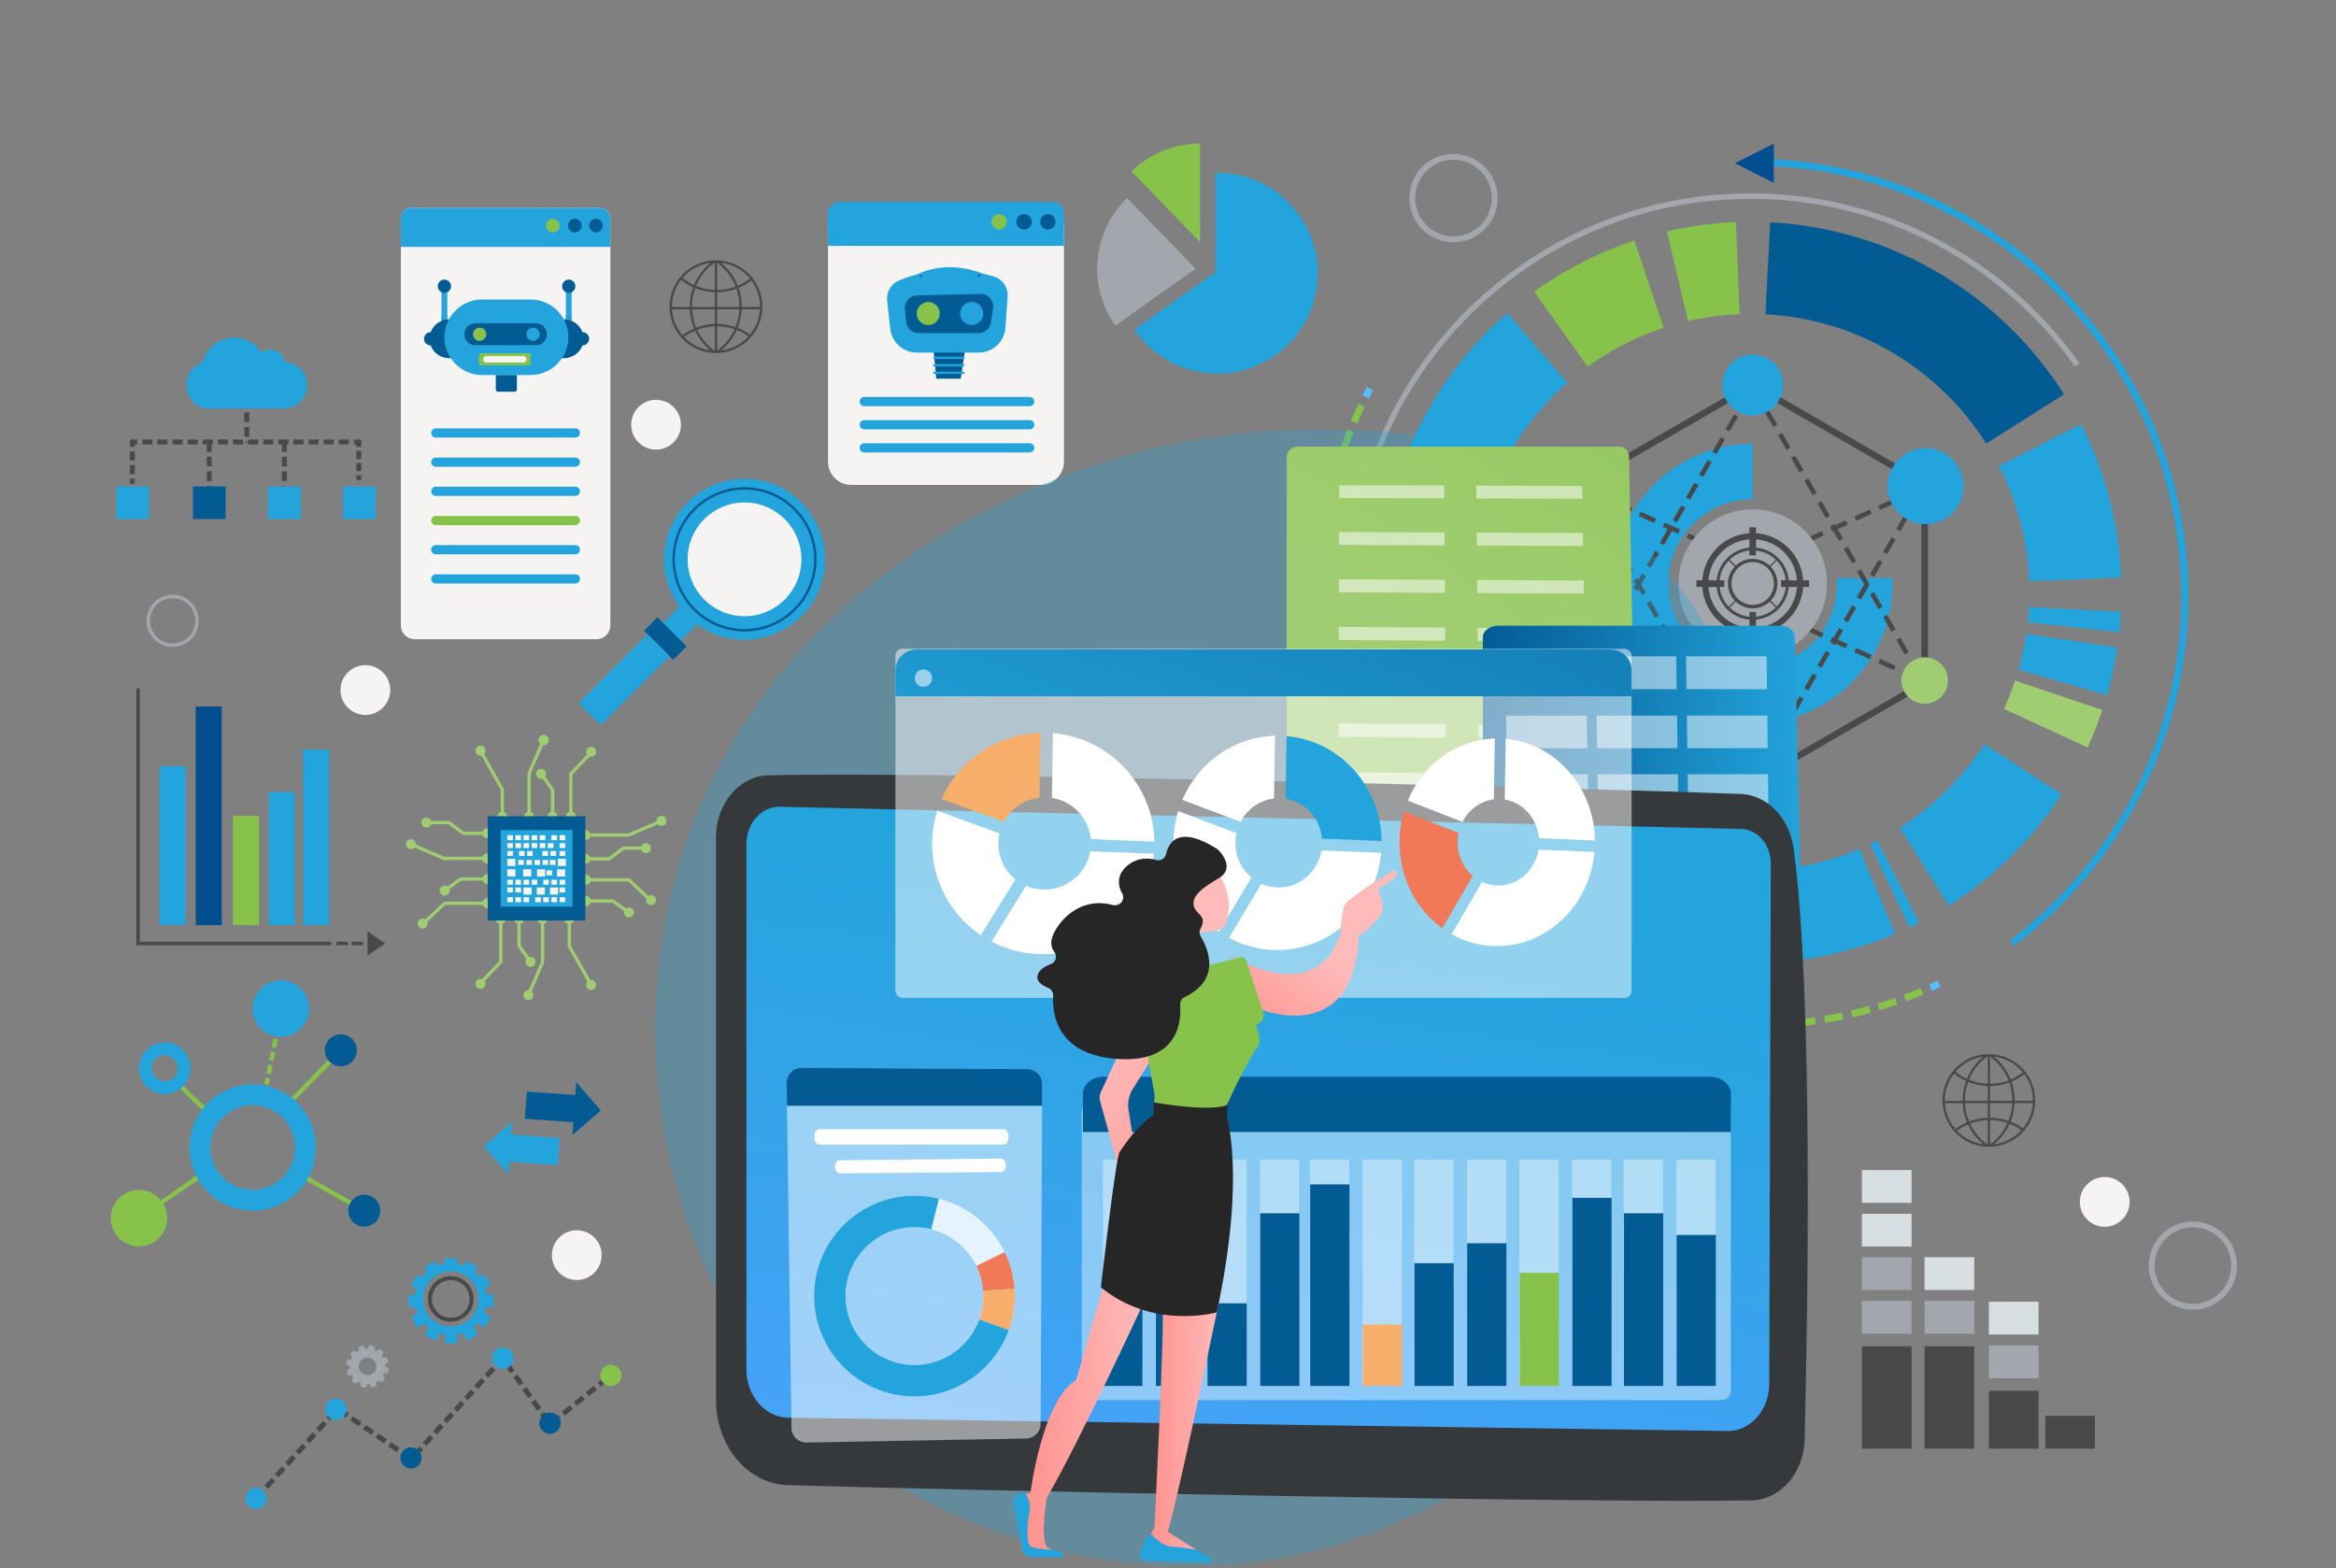 <svg xmlns="http://www.w3.org/2000/svg" xmlns:xlink="http://www.w3.org/1999/xlink" viewBox="0 0 5333.33 3579.95"><rect x="0" y="0" width="5333.33" height="3579.95" fill="#808080" stroke="none"/><defs><style>.cls-1{isolation:isolate;}.cls-2{fill:#49494a;}.cls-13,.cls-3{fill:#24a4dc;}.cls-4{fill:#035b94;}.cls-5{fill:#f6f4f3;}.cls-6{fill:#87c34a;}.cls-7{fill:#e3390f;}.cls-8{fill:#a1a7ad;}.cls-9{fill:#d7dee2;}.cls-10{fill:#024e8f;}.cls-11{fill:#a0cd71;}.cls-12{fill:#5abcfd;}.cls-13{opacity:0.3;}.cls-14{fill:url(#linear-gradient);}.cls-15{opacity:0.52;}.cls-16,.cls-19,.cls-22,.cls-23,.cls-27,.cls-28{fill:#fff;}.cls-16{mix-blend-mode:overlay;}.cls-17{fill:url(#linear-gradient-2);}.cls-18,.cls-22{opacity:0.5;}.cls-20{fill:#36393b;}.cls-21{fill:url(#linear-gradient-3);}.cls-23{opacity:0.73;}.cls-24{fill:#f8ae6b;}.cls-25{fill:#f17957;}.cls-26{fill:url(#linear-gradient-4);}.cls-27{opacity:0.55;}.cls-28{opacity:0.41;}.cls-29{opacity:0.54;}.cls-30{opacity:0.67;}.cls-31{fill:url(#linear-gradient-5);}.cls-32{fill:url(#linear-gradient-6);}.cls-33{fill:url(#linear-gradient-7);}.cls-34{fill:url(#linear-gradient-8);}.cls-35{fill:url(#linear-gradient-9);}.cls-36{fill:#262626;}.cls-37{fill:url(#linear-gradient-10);}.cls-38{fill:url(#linear-gradient-11);}</style><linearGradient id="linear-gradient" x1="4396.52" y1="296.47" x2="3514.94" y2="1618.85" gradientUnits="userSpaceOnUse"><stop offset="0" stop-color="#87c34a"/><stop offset="1" stop-color="#a0cd71"/></linearGradient><linearGradient id="linear-gradient-2" x1="3385.49" y1="2069.26" x2="4126.69" y2="2069.26" gradientUnits="userSpaceOnUse"><stop offset="0" stop-color="#035b94"/><stop offset="1" stop-color="#24a4dc"/></linearGradient><linearGradient id="linear-gradient-3" x1="2952.74" y1="2029.88" x2="2548.88" y2="4593.47" gradientUnits="userSpaceOnUse"><stop offset="0" stop-color="#24a4dc"/><stop offset="0.6" stop-color="#4aa3fc"/><stop offset="1" stop-color="#035b94"/></linearGradient><linearGradient id="linear-gradient-4" x1="2671.38" y1="2102.34" x2="3360.73" y2="336.48" gradientUnits="userSpaceOnUse"><stop offset="0" stop-color="#24a4dc"/><stop offset="1" stop-color="#035b94"/></linearGradient><linearGradient id="linear-gradient-5" x1="2487.83" y1="2424.18" x2="2829.86" y2="2656.5" gradientUnits="userSpaceOnUse"><stop offset="0" stop-color="#febbba"/><stop offset="1" stop-color="#ff928e"/></linearGradient><linearGradient id="linear-gradient-6" x1="-2642.49" y1="1566.93" x2="-2530.7" y2="1821.28" gradientTransform="matrix(-0.98, -0.21, -0.21, 0.98, 739.2, 62.63)" xlink:href="#linear-gradient-5"/><linearGradient id="linear-gradient-7" x1="-2666.8" y1="1642.77" x2="-2463.3" y2="2105.79" gradientTransform="matrix(-0.98, -0.21, -0.21, 0.98, 739.2, 62.63)" xlink:href="#linear-gradient-5"/><linearGradient id="linear-gradient-8" x1="-1964.66" y1="3214.77" x2="-1682.57" y2="3214.77" gradientTransform="matrix(-1, 0, 0, 1, 655.31, 0)" xlink:href="#linear-gradient-5"/><linearGradient id="linear-gradient-9" x1="-2135.83" y1="3235.74" x2="-1972.48" y2="3235.74" gradientTransform="matrix(-1, 0, 0, 1, 655.31, 0)" xlink:href="#linear-gradient-5"/><linearGradient id="linear-gradient-10" x1="-2101.1" y1="2164.28" x2="-2001.14" y2="2164.28" gradientTransform="matrix(-1, 0, 0, 1, 655.31, 0)" xlink:href="#linear-gradient-5"/><linearGradient id="linear-gradient-11" x1="-1820.8" y1="1928.1" x2="-1093.22" y2="1977.58" gradientTransform="matrix(-0.99, -0.13, -0.13, 0.99, 1076.76, -112.79)" xlink:href="#linear-gradient-5"/></defs><g class="cls-1"><g id="Layer_6" data-name="Layer 6"><rect class="cls-2" x="296.57" y="1092.92" width="11.19" height="11.19"/><path class="cls-2" d="M307.76,1082.53H296.57v-20.77h11.19Zm0-31.16H296.57v-20.78h11.19Z"/><polygon class="cls-2" points="307.76 1020.21 296.57 1020.21 296.57 1003.42 313.35 1003.42 313.35 1014.61 307.76 1014.61 307.76 1020.21"/><path class="cls-2" d="M796.47,1014.61h-23v-11.19h23Zm-34.51,0H739v-11.19h23Zm-34.5,0h-23v-11.19h23Zm-34.51,0h-23v-11.19h23Zm-34.51,0h-23v-11.19h23Zm-34.51,0h-23v-11.19h23Zm-34.51,0h-23v-11.19h23Zm-34.51,0h-23v-11.19h23Zm-34.51,0h-23v-11.19h23Zm-34.51,0h-23v-11.19h23Zm-34.5,0h-23v-11.19h23Zm-34.51,0h-23v-11.19h23Zm-34.51,0h-23v-11.19h23Zm-34.51,0h-23v-11.19h23Z"/><polygon class="cls-2" points="824.76 1020.21 813.57 1020.21 813.57 1014.61 807.98 1014.61 807.98 1003.42 824.76 1003.42 824.76 1020.21"/><path class="cls-2" d="M824.76,1075.7H813.57v-18.5h11.19Zm0-27.75H813.57v-18.49h11.19Z"/><rect class="cls-2" x="813.57" y="1084.95" width="11.19" height="11.19"/><path class="cls-2" d="M483.41,1111.88H472.22v-2.17h11.19Zm0-13.35H472.22v-22.38h11.19Zm0-33.57H472.22v-22.38h11.19Zm0-33.56H472.22V1009h11.19Z"/><path class="cls-2" d="M654.78,1111.88H643.6v-2.17h11.18Zm0-13.35H643.6v-22.38h11.18Zm0-33.57H643.6v-22.38h11.18Zm0-33.56H643.6V1009h11.18Z"/><path class="cls-2" d="M569.1,1010.57H557.91v-2.16H569.1Zm0-13.35H557.91V974.84H569.1Zm0-33.57H557.91V941.28H569.1Zm0-33.56H557.91V907.71H569.1Z"/><rect class="cls-3" x="265.7" y="1110.55" width="74.45" height="74.45"/><rect class="cls-4" x="440.59" y="1110.55" width="74.45" height="74.45"/><rect class="cls-3" x="611.97" y="1110.55" width="74.45" height="74.45"/><rect class="cls-3" x="783.35" y="1110.55" width="74.45" height="74.45"/><path class="cls-3" d="M425.66,879a54.43,54.43,0,0,0,63.43,53.7H649.43a4.21,4.21,0,0,0,.51,0,53.13,53.13,0,0,0-.13-106.21,34.39,34.39,0,0,0-53-22.63A74,74,0,0,0,535,770.89a75,75,0,0,0-72.28,56.5A54.85,54.85,0,0,0,425.66,879Z"/><path class="cls-2" d="M1638.73,594.42l-.38-.28-.19.26c-1.15,0-2.3-.08-3.46-.08-1.54,0-3.06,0-4.58.11l-.21-.29-.41.31a105.8,105.8,0,0,0,0,211.35l.41.31.21-.3c1.52.07,3,.12,4.58.12,1.16,0,2.31,0,3.46-.09l.19.27.38-.28a105.78,105.78,0,0,0,0-211.41Zm-17,6a127.64,127.64,0,0,0-37.26,50.38,123.36,123.36,0,0,1-26-16.15A100.52,100.52,0,0,1,1621.74,600.42Zm-87.61,99.7a100.06,100.06,0,0,1,21-61.41,128.51,128.51,0,0,0,27.43,17,130.55,130.55,0,0,0-7.71,44.43c0,.31,0,.61,0,.92l-40.73,0C1534.15,700.74,1534.13,700.44,1534.13,700.12Zm.21,6.18,40.7,0a129.17,129.17,0,0,0,9.7,43.82,126.38,126.38,0,0,0-26.44,15.32A100.09,100.09,0,0,1,1534.34,706.3Zm27.48,63a121.61,121.61,0,0,1,25-14.42,128,128,0,0,0,34.9,44.93A100.37,100.37,0,0,1,1561.82,769.32Zm70.26,31.31c-.26,0-.53,0-.78,0a123.54,123.54,0,0,1-39.59-47.67,125.91,125.91,0,0,1,40.37-8.05Zm0-61a131.45,131.45,0,0,0-42.48,8.48,124.16,124.16,0,0,1-9.32-41.87l51.8,0Zm0-38.66-52,0c0-.31,0-.61,0-.92a125.22,125.22,0,0,1,7.31-42.34,129.47,129.47,0,0,0,44.68,9.5Zm0-39a123.88,123.88,0,0,1-42.79-9.15,123.13,123.13,0,0,1,42-53.24h.78Zm5.24-62.12a123,123,0,0,1,42.24,54.4,124,124,0,0,1-42.24,7.78Zm0,67.43a129.21,129.21,0,0,0,44-8.12,125.65,125.65,0,0,1,6.81,40.9c0,.29,0,.57,0,.86l-50.82,0Zm0,38.9,50.67,0a124.31,124.31,0,0,1-8.78,40.57,131,131,0,0,0-41.89-7.19Zm0,94.1V744.83a126,126,0,0,1,39.86,6.79A123.25,123.25,0,0,1,1637.32,800.34Zm9-.34a128,128,0,0,0,35.81-46.56A121.51,121.51,0,0,1,1708.84,768,100.33,100.33,0,0,1,1646.32,800Zm66-36a126.21,126.21,0,0,0-28.17-15.41,129.52,129.52,0,0,0,9.1-42.4l41.83,0A100.05,100.05,0,0,1,1712.3,764Zm23-63.9c0,.28,0,.55,0,.83l-41.86,0c0-.29,0-.57,0-.86a130.76,130.76,0,0,0-7.17-42.83,129.16,129.16,0,0,0,29.19-17A100,100,0,0,1,1735.27,700.12Zm-50.84-47.75a127.56,127.56,0,0,0-38.11-52.12,100.53,100.53,0,0,1,65.88,35.86A123.73,123.73,0,0,1,1684.43,652.37Z"/></g><g id="Layer_18" data-name="Layer 18"><path class="cls-5" d="M1393.48,498.37v929.28a31.64,31.64,0,0,1-31.64,31.64h-415a31.64,31.64,0,0,1-31.64-31.64V498.37a23.6,23.6,0,0,1,23.6-23.59h431.12A23.6,23.6,0,0,1,1393.48,498.37Z"/><path class="cls-3" d="M1313.64,999H995a10.5,10.5,0,0,1-10.5-10.51h0A10.5,10.5,0,0,1,995,978h318.64a10.5,10.5,0,0,1,10.5,10.5h0A10.5,10.5,0,0,1,1313.64,999Z"/><path class="cls-3" d="M1313.64,1065.61H995a10.51,10.51,0,0,1-10.5-10.51h0a10.51,10.51,0,0,1,10.5-10.51h318.64a10.51,10.51,0,0,1,10.5,10.51h0A10.51,10.51,0,0,1,1313.64,1065.61Z"/><path class="cls-3" d="M1313.64,1132.26H995a10.51,10.51,0,0,1-10.5-10.51h0a10.5,10.5,0,0,1,10.5-10.51h318.64a10.5,10.5,0,0,1,10.5,10.51h0A10.51,10.51,0,0,1,1313.64,1132.26Z"/><path class="cls-6" d="M1313.64,1198.9H995a10.5,10.5,0,0,1-10.5-10.51h0a10.51,10.51,0,0,1,10.5-10.51h318.64a10.51,10.51,0,0,1,10.5,10.51h0A10.5,10.5,0,0,1,1313.64,1198.9Z"/><path class="cls-3" d="M1313.64,1265.55H995A10.51,10.51,0,0,1,984.5,1255h0a10.51,10.51,0,0,1,10.5-10.51h318.64a10.51,10.51,0,0,1,10.5,10.51h0A10.51,10.51,0,0,1,1313.64,1265.55Z"/><path class="cls-3" d="M1313.64,1332.19H995a10.5,10.5,0,0,1-10.5-10.5h0a10.5,10.5,0,0,1,10.5-10.51h318.64a10.5,10.5,0,0,1,10.5,10.51h0A10.5,10.5,0,0,1,1313.64,1332.19Z"/><path class="cls-3" d="M1393.48,498.37v65.42H915.16V498.37a23.6,23.6,0,0,1,23.6-23.59h431.12A23.6,23.6,0,0,1,1393.48,498.37Z"/><path class="cls-6" d="M1277.65,515a15.55,15.55,0,1,1-15.55-15.55A15.55,15.55,0,0,1,1277.65,515Z"/><path class="cls-4" d="M1328.06,515a15.55,15.55,0,1,1-15.55-15.55A15.55,15.55,0,0,1,1328.06,515Z"/><path class="cls-4" d="M1376.32,515a15.55,15.55,0,1,1-15.55-15.55A15.55,15.55,0,0,1,1376.32,515Z"/><rect class="cls-7" x="1051.48" y="729.44" width="205.65" height="67.27" rx="7.36"/><rect class="cls-3" x="1007.94" y="653.52" width="13.33" height="93.22"/><path class="cls-4" d="M1029.68,653.52a15.08,15.08,0,1,1-15.08-15.07A15.07,15.07,0,0,1,1029.68,653.52Z"/><path class="cls-3" d="M1021.27,720.54v9.83c-3.37,1-8.8,2.6-13.33,4V723.67S1017,721.26,1021.27,720.54Z"/><path class="cls-4" d="M998.25,773.4a15.07,15.07,0,0,1-15.06,15.08,15.34,15.34,0,0,1-2.74-.25,15.08,15.08,0,1,1,17.8-14.83Z"/><path class="cls-4" d="M1105.83,773.4a44.1,44.1,0,0,1-44,44h-37.35a43.68,43.68,0,0,1-7.64-.67,44,44,0,0,1-1.37-86.32,43.17,43.17,0,0,1,9-.93h37.35A44.08,44.08,0,0,1,1105.83,773.4Z"/><path class="cls-4" d="M1039.47,815.2c-.08.77-.15,1.49-.25,2.16h-14.7a43.68,43.68,0,0,1-7.64-.67c-5.94-8.78-13.11-24.29-14.71-43.29-1.9-22.49,7.79-37.15,13.34-43a43.17,43.17,0,0,1,9-.93h11.9C1046.14,747.31,1040.78,799.94,1039.47,815.2Z"/><rect class="cls-3" x="1291.88" y="653.52" width="13.33" height="93.22"/><path class="cls-4" d="M1283.48,653.52a15.07,15.07,0,1,0,15.07-15.07A15.07,15.07,0,0,0,1283.48,653.52Z"/><path class="cls-3" d="M1291.88,720.54v9.83c3.37,1,8.81,2.6,13.33,4V723.67S1296.15,721.26,1291.88,720.54Z"/><path class="cls-4" d="M1314.9,773.4A15.07,15.07,0,1,0,1330,758.33,15.07,15.07,0,0,0,1314.9,773.4Z"/><path class="cls-4" d="M1207.33,773.4a44.08,44.08,0,0,0,44,44h37.35a44,44,0,0,0,9-87,43.31,43.31,0,0,0-9-.93h-37.35A44.07,44.07,0,0,0,1207.33,773.4Z"/><path class="cls-4" d="M1273.69,815.2c.07.77.14,1.49.24,2.16h14.71a43.77,43.77,0,0,0,7.64-.67c5.93-8.78,13.11-24.29,14.71-43.29,1.9-22.49-7.8-37.15-13.34-43a43.31,43.31,0,0,0-9-.93h-11.91C1267,747.31,1272.38,799.94,1273.69,815.2Z"/><path class="cls-3" d="M1297.53,770a85.72,85.72,0,0,1-2,18.52l0,0a86.54,86.54,0,0,1-84.18,67.66h-110.5c-41.06,0-75.67-29.1-84.2-67.7a85.75,85.75,0,0,1,8.64-59.91,86.91,86.91,0,0,1,14.66-19.5,86,86,0,0,1,60.9-25.33h110.5a86.39,86.39,0,0,1,74.9,43.66l0,0A85.49,85.49,0,0,1,1297.53,770Z"/><path class="cls-4" d="M1085.11,788.05a25,25,0,0,1,0-50H1223.5a25,25,0,1,1,0,50Z"/><path class="cls-6" d="M1105.78,773.72a15.07,15.07,0,1,1,0-21.3A15.07,15.07,0,0,1,1105.78,773.72Z"/><path class="cls-3" d="M1227.69,773.72a15.07,15.07,0,1,1,0-21.3A15.08,15.08,0,0,1,1227.69,773.72Z"/><rect class="cls-6" x="1093.55" y="806.55" width="117.99" height="27.39" rx="3"/><path class="cls-5" d="M1202,820.25a7.47,7.47,0,0,1-.12,1.26,7.23,7.23,0,0,1-7.09,5.94h-84.41a7.23,7.23,0,0,1-7.09-5.94,7.47,7.47,0,0,1-.12-1.26,7.24,7.24,0,0,1,7.21-7.21h84.41A7.23,7.23,0,0,1,1202,820.25Z"/><path class="cls-4" d="M1132,856.18h48.1a0,0,0,0,1,0,0V889a5.26,5.26,0,0,1-5.26,5.26h-37.57A5.26,5.26,0,0,1,1132,889V856.18A0,0,0,0,1,1132,856.18Z"/><path class="cls-5" d="M1890.41,507.84V1053.9a53.16,53.16,0,0,0,53.16,53.16H2376a53.16,53.16,0,0,0,53.16-53.16V507.84Z"/><path class="cls-3" d="M2429.18,487.7v73.69H1890.41V487.7A26.58,26.58,0,0,1,1917,461.12H2402.6A26.58,26.58,0,0,1,2429.18,487.7Z"/><circle class="cls-6" cx="2281.2" cy="506.42" r="17.52"/><path class="cls-4" d="M2355.49,506.42A17.52,17.52,0,1,1,2338,488.91,17.51,17.51,0,0,1,2355.49,506.42Z"/><circle class="cls-4" cx="2392.33" cy="506.42" r="17.52"/><path class="cls-3" d="M2350.82,906.24H1973.16a10.55,10.55,0,0,0-10.55,10.55h0a10.55,10.55,0,0,0,10.55,10.55h377.66a10.55,10.55,0,0,0,10.55-10.55h0A10.55,10.55,0,0,0,2350.82,906.24Z"/><path class="cls-3" d="M2350.82,959.08H1973.16a10.54,10.54,0,0,0-10.55,10.54h0a10.55,10.55,0,0,0,10.55,10.55h377.66a10.55,10.55,0,0,0,10.55-10.55h0A10.54,10.54,0,0,0,2350.82,959.08Z"/><path class="cls-3" d="M2350.82,1011.91H1973.16a10.55,10.55,0,0,0-10.55,10.55h0a10.54,10.54,0,0,0,10.55,10.54h377.66a10.54,10.54,0,0,0,10.55-10.54h0A10.55,10.55,0,0,0,2350.82,1011.91Z"/><polygon class="cls-4" points="2130.25 788.74 2137.64 864.63 2193.45 864.63 2204.78 788.74 2130.25 788.74"/><path class="cls-3" d="M2200,814.35h-67.21c-3.29,0-3.3,5.12,0,5.12H2200C2203.32,819.47,2203.33,814.35,2200,814.35Z"/><path class="cls-3" d="M2200,831.42h-67.21c-3.29,0-3.3,5.12,0,5.12H2200C2203.32,836.54,2203.33,831.42,2200,831.42Z"/><path class="cls-3" d="M2200,848.49h-67.21c-3.29,0-3.3,5.12,0,5.12H2200C2203.32,853.61,2203.33,848.49,2200,848.49Z"/><path class="cls-3" d="M2025.41,686.78l7.07,63.69a61.26,61.26,0,0,0,60.88,54.5h141.15a61.26,61.26,0,0,0,61.1-57l4.95-70.51a44.9,44.9,0,0,0-31.16-46c-43.74-13.76-125.52-28.74-216.09,8.58A45.23,45.23,0,0,0,2025.41,686.78Z"/><path class="cls-3" d="M2092.92,626.73l26.33,89h99.19l23.66-91.57S2167.51,590.74,2092.92,626.73Z"/><path class="cls-4" d="M2103.15,628.29c-3.29,0-3.3,5.13,0,5.13S2106.46,628.29,2103.15,628.29Z"/><path class="cls-4" d="M2235.44,626.59h-.85c-3.29,0-3.3,5.12,0,5.12h.85C2238.74,631.71,2238.75,626.59,2235.44,626.59Z"/><path class="cls-4" d="M2066.07,705.35l2.47,29a28.49,28.49,0,0,0,28.39,26.07h137.4a28.49,28.49,0,0,0,28.17-24.22l4.91-32.41a28.49,28.49,0,0,0-28.83-32.75l-144.79,3.38A28.48,28.48,0,0,0,2066.07,705.35Z"/><circle class="cls-6" cx="2119.25" cy="715.76" r="26.32"/><path class="cls-3" d="M2240.92,702.06a26.32,26.32,0,1,0-8.79,36.18A26.32,26.32,0,0,0,2240.92,702.06Z"/></g><g id="Layer_7" data-name="Layer 7"><circle class="cls-5" cx="4805.3" cy="2743.89" r="56.8"/><rect class="cls-8" x="4394" y="2969.94" width="113.39" height="74.87"/><rect class="cls-9" x="4394" y="2870.12" width="113.39" height="74.87"/><rect class="cls-2" x="4394" y="3073.47" width="113.39" height="233.8"/><rect class="cls-8" x="4250.91" y="2969.94" width="113.39" height="74.87"/><rect class="cls-8" x="4250.91" y="2870.12" width="113.39" height="74.87"/><rect class="cls-9" x="4250.91" y="2771.05" width="113.39" height="74.87"/><rect class="cls-9" x="4250.91" y="2671.23" width="113.39" height="74.87"/><rect class="cls-2" x="4250.91" y="3073.47" width="113.39" height="233.8"/><rect class="cls-8" x="4540.85" y="3071.61" width="113.39" height="74.87"/><rect class="cls-9" x="4540.85" y="2971.8" width="113.39" height="74.87"/><rect class="cls-2" x="4669.59" y="3232.39" width="113.39" height="74.87"/><rect class="cls-2" x="4540.85" y="3175.14" width="113.39" height="132.12"/><path class="cls-8" d="M5006.6,2788.64a100.71,100.71,0,1,0,100.71,100.71A100.7,100.7,0,0,0,5006.6,2788.64Zm0,188a87.33,87.33,0,1,1,87.34-87.33A87.33,87.33,0,0,1,5006.6,2976.68Z"/><path class="cls-2" d="M4544.88,2406.68l-.37-.28-.19.26c-1.16,0-2.3-.09-3.47-.09-1.53,0-3.06.06-4.58.12l-.2-.29c-.15.09-.28.21-.42.31a105.8,105.8,0,0,0,0,211.35c.14.09.27.21.42.31l.2-.3c1.52.07,3,.12,4.58.12,1.17,0,2.31-.05,3.47-.09l.19.27c.13-.09.24-.19.37-.29a105.78,105.78,0,0,0,0-211.4Zm-17,6a127.7,127.7,0,0,0-37.26,50.37,122.85,122.85,0,0,1-26-16.14A100.38,100.38,0,0,1,4527.89,2412.68Zm-87.6,99.7a100,100,0,0,1,21-61.41,129.41,129.41,0,0,0,27.43,17,130.71,130.71,0,0,0-7.71,44.43c0,.31,0,.61,0,.91l-40.73,0C4440.3,2513,4440.29,2512.69,4440.29,2512.38Zm.2,6.17,40.7,0a129.24,129.24,0,0,0,9.71,43.83,126.52,126.52,0,0,0-26.44,15.31A100,100,0,0,1,4440.49,2518.55Zm27.49,63a120.83,120.83,0,0,1,25-14.42,128,128,0,0,0,34.9,44.92A100.34,100.34,0,0,1,4468,2581.58Zm70.25,31.3-.78,0a123.44,123.44,0,0,1-39.58-47.67,125.83,125.83,0,0,1,40.36-8Zm0-61a131.11,131.11,0,0,0-42.47,8.47,124.06,124.06,0,0,1-9.33-41.86l51.8,0Zm0-38.66-51.95,0c0-.3,0-.61,0-.91a125.46,125.46,0,0,1,7.3-42.34,129.27,129.27,0,0,0,44.68,9.49Zm0-39a124,124,0,0,1-42.79-9.15,123.08,123.08,0,0,1,42-53.24l.78,0Zm5.24-62.13a123,123,0,0,1,42.24,54.41,124,124,0,0,1-42.24,7.78Zm0,67.44a129.12,129.12,0,0,0,44-8.12,125.39,125.39,0,0,1,6.81,40.9c0,.29,0,.57,0,.85l-50.83,0Zm0,38.9,50.67,0a124.19,124.19,0,0,1-8.77,40.57,131.32,131.32,0,0,0-41.9-7.18Zm0,94.1v-55.52a126.21,126.21,0,0,1,39.86,6.8A123.39,123.39,0,0,1,4543.47,2612.6Zm9-.35a127.79,127.79,0,0,0,35.8-46.55,121.17,121.17,0,0,1,26.72,14.54A100.4,100.4,0,0,1,4552.48,2612.25Zm66-36a126.7,126.7,0,0,0-28.17-15.42,129.92,129.92,0,0,0,9.1-42.39l41.83,0A100.15,100.15,0,0,1,4618.46,2576.28Zm23-63.9c0,.28,0,.55,0,.83l-41.86,0c0-.28,0-.56,0-.85a130.45,130.45,0,0,0-7.17-42.83,129,129,0,0,0,29.2-17.06A100,100,0,0,1,4641.42,2512.38Zm-50.83-47.75a127.67,127.67,0,0,0-38.11-52.12,100.5,100.5,0,0,1,65.88,35.86A124.49,124.49,0,0,1,4590.59,2464.63Z"/><path class="cls-8" d="M3318.39,351.49A100.71,100.71,0,1,0,3419.1,452.2,100.7,100.7,0,0,0,3318.39,351.49Zm0,188a87.33,87.33,0,1,1,87.34-87.33A87.33,87.33,0,0,1,3318.39,539.53Z"/><circle class="cls-5" cx="1497.83" cy="969.62" r="56.8"/><circle class="cls-5" cx="1316.82" cy="2865.46" r="56.8"/><path class="cls-8" d="M394.12,1357.72a59.57,59.57,0,1,0,59.57,59.57A59.57,59.57,0,0,0,394.12,1357.72Zm0,111.22a51.66,51.66,0,1,1,51.66-51.65A51.66,51.66,0,0,1,394.12,1468.94Z"/><circle class="cls-5" cx="834.16" cy="1575.36" r="56.8"/></g><g id="Layer_9" data-name="Layer 9"><rect class="cls-3" x="364.38" y="1749.25" width="59.48" height="362.8"/><rect class="cls-3" x="692.16" y="1711.36" width="59.48" height="400.69"/><rect class="cls-3" x="613.65" y="1808.03" width="59.48" height="304.02"/><rect class="cls-6" x="532.01" y="1862.48" width="59.48" height="249.57"/><rect class="cls-10" x="446.86" y="1612.92" width="59.48" height="499.13"/><polygon class="cls-2" points="756.3 2157.92 311.13 2157.92 311.13 1571.55 319.2 1571.55 319.2 2149.85 756.3 2149.85 756.3 2157.92"/><rect class="cls-2" x="768.34" y="2149.85" width="25.74" height="8.07"/><rect class="cls-2" x="802.97" y="2149.85" width="25.74" height="8.07"/><polygon class="cls-2" points="839.03 2126.17 879.31 2153.89 839.03 2181.6 839.03 2126.17"/></g><g id="Layer_10" data-name="Layer 10"><path class="cls-2" d="M589.07,3424.87l-8.64-7.85,15.7-17.29,8.64,7.85Zm23.55-25.94-8.65-7.85,15.7-17.29,8.65,7.85ZM636.17,3373l-8.65-7.85,15.7-17.3,8.65,7.85Zm23.55-25.94-8.65-7.85,15.7-17.3,8.65,7.85Zm275-12.12-19.32-13.13,6.56-9.66,19.32,13.12Zm15.65-7.94-8.65-7.85,15.7-17.3,8.64,7.85Zm-267.09-5.89-8.65-7.84,15.7-17.3,8.64,7.85Zm222.46-5.86-19.33-13.12,6.56-9.66,19.33,13.12ZM973.9,3301l-8.65-7.85L981,3275.9l8.65,7.85Zm-97.16-5.48-19.32-13.12,6.56-9.66,19.32,13.12Zm-169.93-.4-8.64-7.85L713.86,3270l8.65,7.85Zm141-19.28-19.33-13.12,6.57-9.66,19.32,13.12Zm149.69-.78-8.65-7.85,15.7-17.3,8.65,7.85Zm-267.09-5.88-8.65-7.85,15.7-17.29,8.65,7.84Zm88.41-13-19.32-13.12,6.56-9.67,19.32,13.12Zm444-2.45-7.34-9.09,18.18-14.67,7.33,9.09Zm-16.07-4.4-13.56-19,9.51-6.79,13.56,19Zm-225.75-.2-8.64-7.85L1028,3224l8.65,7.85Zm-267.08-5.87-8.65-7.85,15.7-17.3,8.65,7.85Zm35.88-6.76-19.32-13.13,6.56-9.66,19.32,13.12Zm500.28-4.78-7.34-9.09,18.18-14.67,7.33,9.09Zm-245.53-8.53-8.65-7.85,15.7-17.3,8.65,7.85Zm181.86-2.38-13.56-19,9.51-6.78,13.56,19Zm90.93-11.09-7.33-9.09,18.17-14.67,7.34,9.09Zm-249.25-12.47-8.64-7.85,15.69-17.3,8.65,7.85Zm138-5-13.56-19,9.51-6.78,13.56,19Zm138.53-4.57-7.33-9.09,18.17-14.67,7.34,9.09Zm-253-16.41-8.65-7.85,15.7-17.29,8.65,7.85Zm280.23-5.6-7.34-9.08L1382.7,3142l7.33,9.09Zm-186.14-1.95-13.56-19,9.51-6.78,13.56,19Zm-70.54-18.39-8.65-7.85,15.69-17.3,8.65,7.85Zm50.2-10.13-13.56-19,9.51-6.78,13.56,19Zm-26.66-15.82-8.65-7.85,13.49-14.85,9.08.53,1.91,2.68-4.17,3,1.83,1.65Z"/><circle class="cls-3" cx="584.75" cy="3420.95" r="24.25" transform="translate(-2879.03 3204.09) rotate(-76.72)"/><circle class="cls-3" cx="766.83" cy="3217.38" r="24.25" transform="translate(-718.69 262.25) rotate(-13.28)"/><circle class="cls-4" cx="938.39" cy="3328.52" r="24.25" transform="translate(-2456.18 3989.18) rotate(-85.27)"/><path class="cls-3" d="M1172.13,3100.65a24.25,24.25,0,1,1-24.25-24.25A24.25,24.25,0,0,1,1172.13,3100.65Z"/><path class="cls-4" d="M1280,3249.17a24.25,24.25,0,1,1-24.24-24.25A24.25,24.25,0,0,1,1280,3249.17Z"/><path class="cls-6" d="M1418.91,3140a24.25,24.25,0,1,1-24.25-24.24A24.25,24.25,0,0,1,1418.91,3140Z"/><path class="cls-3" d="M1126.75,2983.39v-28H1110.6a82,82,0,0,0-3.23-14.76l13.09-7.56-14-24.26-12,6.95a82.32,82.32,0,0,0-11.07-11.86l6.52-11.28-24.27-14-6.13,10.62a81.19,81.19,0,0,0-16.34-4.6v-11.74h-28v11.74a81.22,81.22,0,0,0-16.47,4.66l-5.84-10.12-24.27,14,6.25,10.82a83.27,83.27,0,0,0-11.3,12.21l-11.14-6.43-14,24.27,12.36,7.13a82,82,0,0,0-3.18,15.33H932.61v28h16.61a81.77,81.77,0,0,0,4.56,13.72l-14.89,8.6,14,24.26,16.32-9.42a82.37,82.37,0,0,0,9.88,9l-9.61,16.64,24.27,14,10.16-17.6a81.15,81.15,0,0,0,12.31,2.93V3067h28v-20.78a80.15,80.15,0,0,0,12.08-3.23l10.23,17.73,24.27-14-10-17.39a82.57,82.57,0,0,0,9.39-8.93l16.84,9.72,14-24.26-15.93-9.2a81.24,81.24,0,0,0,4.17-13.27Zm-34.61-17.87a63,63,0,1,1-63-63A63,63,0,0,1,1092.14,2965.52Z"/><path class="cls-2" d="M1029.11,2913.46a52.06,52.06,0,1,0,52.06,52.06A52.05,52.05,0,0,0,1029.11,2913.46Zm0,95.1a43,43,0,1,1,43-43A43,43,0,0,1,1029.11,3008.56Z"/><path class="cls-8" d="M885.07,3135a47.9,47.9,0,0,0,2.38-11.43l-7.88-3.82c0-1.27,0-2.56-.15-3.85,0-.45-.1-.89-.15-1.33l7.42-4.68a48.54,48.54,0,0,0-3.63-11.09l-8.75.64a39.71,39.71,0,0,0-2.85-4.35l4.08-7.75a48.73,48.73,0,0,0-8.7-7.78l-7.25,4.92a41.25,41.25,0,0,0-4.64-2.36l-.35-8.75a48.73,48.73,0,0,0-11.41-2.38l-3.82,7.88c-1.28,0-2.56,0-3.86.15-.45,0-.89.1-1.33.15l-4.67-7.42a48.87,48.87,0,0,0-11.09,3.63l.63,8.76a40.69,40.69,0,0,0-4.35,2.85l-7.75-4.08a49,49,0,0,0-7.78,8.69l4.93,7.26a39.64,39.64,0,0,0-2.36,4.64l-8.75.34a48.31,48.31,0,0,0-2.38,11.42l7.89,3.82a38.21,38.21,0,0,0,.14,3.85c0,.45.1.89.15,1.33l-7.42,4.69A48.54,48.54,0,0,0,795,3140l8.75-.63a39.71,39.71,0,0,0,2.85,4.35l-4.08,7.75a48.35,48.35,0,0,0,8.7,7.78l7.25-4.92a41.25,41.25,0,0,0,4.64,2.36l.34,8.75a48.82,48.82,0,0,0,11.42,2.38l3.83-7.89c1.27,0,2.56,0,3.85-.14.45,0,.89-.1,1.32-.16l4.68,7.43a48.38,48.38,0,0,0,11.09-3.63l-.63-8.75a44,44,0,0,0,4.35-2.85l7.75,4.07a49.41,49.41,0,0,0,7.78-8.69L874,3140a42.77,42.77,0,0,0,2.35-4.63Zm-44.3,4.38A20,20,0,1,1,859,3117.69,20,20,0,0,1,840.77,3139.4Z"/></g><g id="Layer_11" data-name="Layer 11"><rect class="cls-3" x="1523.12" y="1387.1" width="75.91" height="57.14" transform="translate(-543.8 1518.5) rotate(-45)"/><circle class="cls-3" cx="1699.78" cy="1276.96" r="183.7"/><circle class="cls-5" cx="1699.78" cy="1276.96" r="129.88"/><rect class="cls-4" x="1497.43" y="1410.86" width="43.13" height="93.79" transform="translate(-585.88 1501.06) rotate(-45)"/><rect class="cls-3" x="1313.89" y="1516.12" width="222.42" height="71.03" transform="translate(-679.77 1462.19) rotate(-45)"/><path class="cls-4" d="M1699.78,1441.58a163.54,163.54,0,0,1-116.4-48.21c-64.19-64.19-64.19-168.62,0-232.81a164.61,164.61,0,0,1,232.81,0c64.18,64.19,64.18,168.62,0,232.81A163.58,163.58,0,0,1,1699.78,1441.58Zm0-323.65a158,158,0,0,0-112.45,46.58c-62,62-62,162.9,0,224.91a159,159,0,0,0,224.9,0c62-62,62-162.9,0-224.91A158,158,0,0,0,1699.78,1117.93Z"/></g><g id="Layer_12" data-name="Layer 12"><rect class="cls-6" x="434.59" y="2472.21" width="10.15" height="68.1" transform="translate(-1673.97 1089.51) rotate(-46.22)"/><path class="cls-6" d="M613.5,2476.63l-10-2,2.9-14.46,10,2Zm4.89-24.42-9.95-2,4-19.92,10,2Zm6-29.87-10-2,4-19.92,10,2Zm6-29.87-10-2,4-19.92,10,2Zm6-29.87-10-2,4-19.92,10,2Zm6-29.87-10-2,4-19.91,10,2Z"/><rect class="cls-6" x="645.69" y="2448.28" width="155.68" height="10.15" transform="translate(-1532.31 1247.69) rotate(-45.45)"/><rect class="cls-6" x="751.29" y="2635.11" width="10.15" height="172.85" transform="translate(-1986.01 2044.65) rotate(-60.6)"/><rect class="cls-6" x="301.39" y="2724.96" width="178.78" height="10.15" transform="translate(-1485.66 708.96) rotate(-34.73)"/><path class="cls-3" d="M576.89,2475.63a144.17,144.17,0,1,0,144.17,144.16A144.17,144.17,0,0,0,576.89,2475.63Zm0,240.63a96.47,96.47,0,1,1,96.47-96.47A96.47,96.47,0,0,1,576.89,2716.26Z"/><path class="cls-3" d="M376.08,2380a58.77,58.77,0,1,0,58.76,58.76A58.76,58.76,0,0,0,376.08,2380Zm0,88.55a29.79,29.79,0,1,1,29.78-29.79A29.79,29.79,0,0,1,376.08,2468.55Z"/><circle class="cls-3" cx="641.35" cy="2302.52" r="64.45" transform="translate(-832.31 420.7) rotate(-22.5)"/><path class="cls-6" d="M381.77,2781a64.46,64.46,0,1,1-64.45-64.46A64.46,64.46,0,0,1,381.77,2781Z"/><circle class="cls-4" cx="778.14" cy="2397.9" r="36.48" transform="translate(-1734.39 2604.3) rotate(-76.72)"/><path class="cls-4" d="M868.15,2764a36.48,36.48,0,1,1-36.48-36.48A36.47,36.47,0,0,1,868.15,2764Z"/></g><g id="Layer_14" data-name="Layer 14"><polygon class="cls-11" points="1391.86 1964.5 1336.43 1964.5 1336.43 1957 1389.36 1957 1422.12 1932.43 1474.87 1932.43 1474.87 1939.93 1424.62 1939.93 1391.86 1964.5"/><polygon class="cls-11" points="1211.83 1864.31 1204.34 1864.31 1204.34 1764.59 1236.94 1688.94 1243.83 1691.91 1211.83 1766.14 1211.83 1864.31"/><polygon class="cls-11" points="1436.15 1910.12 1336.43 1910.12 1336.43 1902.62 1434.6 1902.62 1508.83 1870.63 1511.8 1877.51 1436.15 1910.12"/><polygon class="cls-11" points="1265.42 1864.31 1257.93 1864.31 1257.93 1804.65 1232.37 1768.77 1238.47 1764.42 1265.42 1802.25 1265.42 1864.31"/><path class="cls-11" d="M1219.45,1864.31a11.37,11.37,0,1,1-11.37-11.36A11.37,11.37,0,0,1,1219.45,1864.31Z"/><path class="cls-11" d="M1273,1864.31a11.37,11.37,0,1,1-11.36-11.36A11.37,11.37,0,0,1,1273,1864.31Z"/><path class="cls-11" d="M1347.79,1960.75a11.37,11.37,0,1,1-11.36-11.37A11.36,11.36,0,0,1,1347.79,1960.75Z"/><circle class="cls-11" cx="1510.31" cy="1874.07" r="11.36"/><path class="cls-11" d="M1486.24,1936.18a11.37,11.37,0,1,1-11.37-11.36A11.37,11.37,0,0,1,1486.24,1936.18Z"/><path class="cls-11" d="M1347.79,1906.37a11.37,11.37,0,1,1-11.36-11.37A11.37,11.37,0,0,1,1347.79,1906.37Z"/><polygon class="cls-11" points="1150.66 1864.31 1143.17 1864.31 1143.17 1803.51 1093.72 1715.6 1100.25 1711.93 1150.66 1801.55 1150.66 1864.31"/><path class="cls-11" d="M1158.28,1864.31a11.37,11.37,0,1,1-11.37-11.36A11.37,11.37,0,0,1,1158.28,1864.31Z"/><circle class="cls-11" cx="1096.99" cy="1713.77" r="11.36"/><path class="cls-11" d="M1246.78,1766.59a11.37,11.37,0,1,1-11.36-11.36A11.37,11.37,0,0,1,1246.78,1766.59Z"/><polygon class="cls-11" points="1307.08 1864.31 1299.58 1864.31 1299.58 1765.09 1351.04 1711.18 1356.46 1716.35 1307.08 1768.09 1307.08 1864.31"/><path class="cls-11" d="M1314.69,1864.31a11.37,11.37,0,1,1-11.36-11.36A11.36,11.36,0,0,1,1314.69,1864.31Z"/><path class="cls-11" d="M1361,1716.22a11.37,11.37,0,1,1-11.37-11.36A11.37,11.37,0,0,1,1361,1716.22Z"/><polygon class="cls-11" points="1486.11 2061.73 1434.37 2012.34 1338.15 2012.34 1338.15 2004.85 1437.37 2004.85 1491.28 2056.31 1486.11 2061.73"/><path class="cls-11" d="M1338.15,2020a11.37,11.37,0,1,1,11.36-11.36A11.37,11.37,0,0,1,1338.15,2020Z"/><path class="cls-11" d="M1486.24,2066.3a11.37,11.37,0,1,1,11.36-11.36A11.36,11.36,0,0,1,1486.24,2066.3Z"/><polygon class="cls-11" points="1209.72 2273.52 1202.83 2270.55 1234.83 2196.32 1234.83 2098.14 1242.32 2098.14 1242.32 2197.87 1209.72 2273.52"/><polygon class="cls-11" points="1208.19 2198.04 1181.23 2160.21 1181.23 2098.14 1188.73 2098.14 1188.73 2157.81 1214.29 2193.69 1208.19 2198.04"/><polygon class="cls-11" points="1095.62 2251.28 1090.2 2246.11 1139.58 2194.36 1139.58 2098.14 1147.08 2098.14 1147.08 2197.37 1095.62 2251.28"/><path class="cls-11" d="M1227.21,2098.15a11.37,11.37,0,1,1,11.36,11.36A11.37,11.37,0,0,1,1227.21,2098.15Z"/><path class="cls-11" d="M1173.62,2098.15a11.37,11.37,0,1,1,11.36,11.36A11.36,11.36,0,0,1,1173.62,2098.15Z"/><circle class="cls-11" cx="1143.33" cy="2098.15" r="11.36"/><polygon class="cls-11" points="1346.41 2250.53 1296 2160.91 1296 2098.14 1303.49 2098.14 1303.49 2158.94 1352.94 2246.86 1346.41 2250.53"/><circle class="cls-11" cx="1299.75" cy="2098.15" r="11.36"/><path class="cls-11" d="M1338.31,2248.69a11.37,11.37,0,1,1,11.36,11.37A11.36,11.36,0,0,1,1338.31,2248.69Z"/><circle class="cls-11" cx="1206.27" cy="2272.03" r="11.36"/><circle class="cls-11" cx="1211.24" cy="2195.86" r="11.36"/><polygon class="cls-11" points="1433.69 2086.18 1397.81 2060.61 1338.15 2060.61 1338.15 2053.12 1400.21 2053.12 1438.04 2080.07 1433.69 2086.18"/><path class="cls-11" d="M1338.15,2045.5a11.37,11.37,0,1,0,11.36,11.36A11.37,11.37,0,0,0,1338.15,2045.5Z"/><path class="cls-11" d="M1435.87,2071.76a11.37,11.37,0,1,0,11.36,11.36A11.37,11.37,0,0,0,1435.87,2071.76Z"/><polygon class="cls-11" points="1112.05 1906.25 1056.62 1906.25 1023.86 1881.68 973.61 1881.68 973.61 1874.19 1026.36 1874.19 1059.12 1898.76 1112.05 1898.76 1112.05 1906.25"/><path class="cls-11" d="M1100.69,1902.5a11.37,11.37,0,1,0,11.36-11.36A11.37,11.37,0,0,0,1100.69,1902.5Z"/><path class="cls-11" d="M962.24,1877.93a11.37,11.37,0,1,0,11.36-11.36A11.37,11.37,0,0,0,962.24,1877.93Z"/><polygon class="cls-11" points="1112.05 1963.35 1012.33 1963.35 936.68 1930.74 939.65 1923.86 1013.88 1955.86 1112.05 1955.86 1112.05 1963.35"/><circle class="cls-11" cx="938.16" cy="1927.3" r="11.36"/><path class="cls-11" d="M1100.69,1959.6a11.37,11.37,0,1,0,11.36-11.36A11.37,11.37,0,0,0,1100.69,1959.6Z"/><polygon class="cls-11" points="964.83 2115.28 959.65 2109.86 1013.57 2058.4 1112.79 2058.4 1112.79 2065.89 1016.57 2065.89 964.83 2115.28"/><path class="cls-11" d="M1112.79,2073.51a11.37,11.37,0,1,0-11.37-11.37A11.37,11.37,0,0,0,1112.79,2073.51Z"/><path class="cls-11" d="M964.7,2119.85a11.37,11.37,0,1,0-11.37-11.36A11.37,11.37,0,0,0,964.7,2119.85Z"/><polygon class="cls-11" points="1017.24 2036.14 1012.89 2030.04 1050.72 2003.08 1112.79 2003.08 1112.79 2010.58 1053.12 2010.58 1017.24 2036.14"/><path class="cls-11" d="M1112.79,1995.47a11.37,11.37,0,1,1-11.37,11.36A11.37,11.37,0,0,1,1112.79,1995.47Z"/><path class="cls-11" d="M1015.07,2021.73a11.37,11.37,0,1,1-11.37,11.36A11.36,11.36,0,0,1,1015.07,2021.73Z"/><path class="cls-11" d="M1085.62,2246.23A11.37,11.37,0,1,1,1097,2257.6,11.37,11.37,0,0,1,1085.62,2246.23Z"/><rect class="cls-4" x="1113.64" y="1863.5" width="222.79" height="237.99"/><rect class="cls-3" x="1143.13" y="1895" width="163.81" height="174.99"/><rect class="cls-5" x="1158.28" y="1906.84" width="12.85" height="11.37"/><rect class="cls-5" x="1176.76" y="1906.84" width="12.85" height="11.37"/><rect class="cls-5" x="1195.24" y="1906.84" width="12.85" height="11.37"/><rect class="cls-5" x="1213.72" y="1906.84" width="12.85" height="11.37"/><rect class="cls-5" x="1232.19" y="1906.84" width="12.85" height="11.37"/><rect class="cls-5" x="1258.86" y="1906.84" width="12.85" height="11.37"/><rect class="cls-5" x="1158.28" y="2008.48" width="12.85" height="11.37"/><rect class="cls-5" x="1176.76" y="2008.48" width="12.85" height="11.37"/><rect class="cls-5" x="1158.28" y="2026.08" width="12.85" height="11.37"/><rect class="cls-5" x="1176.76" y="2026.08" width="12.85" height="11.37"/><rect class="cls-5" x="1195.24" y="2008.48" width="12.85" height="11.37"/><rect class="cls-5" x="1213.72" y="2008.48" width="12.85" height="11.37"/><rect class="cls-5" x="1240.38" y="2008.48" width="12.85" height="11.37"/><rect class="cls-5" x="1258.86" y="2008.48" width="12.85" height="11.37"/><rect class="cls-5" x="1158.28" y="1924.81" width="12.85" height="11.37"/><rect class="cls-5" x="1176.76" y="1924.81" width="12.85" height="11.37"/><rect class="cls-5" x="1195.24" y="1924.81" width="12.85" height="11.37"/><rect class="cls-5" x="1213.72" y="1924.81" width="12.85" height="11.37"/><rect class="cls-5" x="1232.19" y="1924.81" width="12.85" height="11.37"/><rect class="cls-5" x="1250.67" y="1924.81" width="12.85" height="11.37"/><rect class="cls-5" x="1158.28" y="2048.35" width="12.85" height="11.37"/><rect class="cls-5" x="1176.76" y="2048.35" width="12.85" height="11.37"/><rect class="cls-5" x="1195.24" y="2048.35" width="12.85" height="11.37"/><rect class="cls-5" x="1221.91" y="2048.35" width="12.85" height="11.37"/><rect class="cls-5" x="1240.38" y="2048.35" width="12.85" height="11.37"/><rect class="cls-5" x="1258.86" y="2048.35" width="12.85" height="11.37"/><rect class="cls-5" x="1158.28" y="1942.78" width="12.85" height="11.37"/><rect class="cls-5" x="1158.28" y="1960.75" width="18.48" height="16.35"/><rect class="cls-5" x="1158.28" y="1984.64" width="18.48" height="16.35"/><rect class="cls-5" x="1277.58" y="1906.84" width="12.85" height="11.37"/><rect class="cls-5" x="1277.58" y="2008.48" width="12.85" height="11.37"/><rect class="cls-5" x="1277.58" y="2026.08" width="12.85" height="11.37"/><rect class="cls-5" x="1277.58" y="1924.81" width="12.85" height="11.37"/><rect class="cls-5" x="1277.58" y="2048.35" width="12.85" height="11.37"/><rect class="cls-5" x="1277.58" y="1942.78" width="12.85" height="11.37"/><rect class="cls-5" x="1273.49" y="1960.75" width="18.48" height="16.35"/><rect class="cls-5" x="1271.85" y="1984.64" width="18.48" height="16.35"/><rect class="cls-5" x="1194.26" y="1984.64" width="18.48" height="16.35"/><rect class="cls-5" x="1226.18" y="1984.64" width="18.48" height="16.35"/><rect class="cls-5" x="1195.24" y="2026.08" width="18.48" height="16.35"/><rect class="cls-5" x="1225.51" y="2026.08" width="18.48" height="16.35"/><rect class="cls-5" x="1255.79" y="2026.08" width="18.48" height="16.35"/><rect class="cls-5" x="1184.95" y="1942.78" width="12.85" height="11.37"/><rect class="cls-5" x="1203.43" y="1942.78" width="12.85" height="11.37"/><rect class="cls-5" x="1238.29" y="1942.78" width="12.85" height="11.37"/><rect class="cls-5" x="1256.77" y="1942.78" width="12.85" height="11.37"/><rect class="cls-5" x="1183.18" y="1963.24" width="12.85" height="11.37"/><rect class="cls-5" x="1201.66" y="1963.24" width="12.85" height="11.37"/><rect class="cls-5" x="1220.14" y="1963.24" width="12.85" height="11.37"/><rect class="cls-5" x="1238.62" y="1963.24" width="12.85" height="11.37"/><rect class="cls-5" x="1255.46" y="1963.24" width="12.85" height="11.37"/><rect class="cls-5" x="1247.58" y="1987.14" width="12.85" height="11.37"/><path class="cls-11" d="M1253.09,1689.57a11.85,11.85,0,1,1-11.85-11.85A11.86,11.86,0,0,1,1253.09,1689.57Z"/></g><g id="Layer_15" data-name="Layer 15"><path class="cls-6" d="M2739.63,327.87a223.91,223.91,0,0,0-156.29,63.34l156.29,161.34Z"/><path class="cls-8" d="M2546.47,743.42l183.26-129.89L2573.45,452.2a224.45,224.45,0,0,0-27,291.22Z"/><path class="cls-3" d="M3004.78,582.74a225.19,225.19,0,0,0-5.42-23q-1.41-4.85-3-9.6-3.55-10.41-8-20.35c-1.3-2.9-2.65-5.74-4.07-8.57q-4.7-9.33-10.2-18.2c-1.61-2.59-3.24-5.16-5-7.67q-6.36-9.33-13.58-18-2.86-3.44-5.86-6.77c-4.48-5-9.2-9.73-14.1-14.3-2.18-2-4.41-4-6.66-6q-7.67-6.6-15.88-12.52-3.67-2.67-7.45-5.18c-5.75-3.81-11.66-7.38-17.76-10.66q-4.11-2.22-8.34-4.28a229.45,229.45,0,0,0-22.17-9.39c-3.12-1.12-6.25-2.2-9.43-3.19a229.94,229.94,0,0,0-22.58-5.84c-3.54-.71-7.11-1.36-10.71-1.92a228.51,228.51,0,0,0-25.94-2.45c-3-.12-6.11-.24-9.2-.24a4.46,4.46,0,0,0-4.46,4.46V621.53l-15.88,11.24-43.34,30.72-97.56,69.14-24.6,17.45a4.4,4.4,0,0,0-1.82,2.88,4.47,4.47,0,0,0,.76,3.33c.28.39.58.76.86,1.14,4,5.51,8.19,10.76,12.58,15.85,1.95,2.25,3.91,4.49,5.95,6.67q6.87,7.37,14.34,14,3.34,3,6.77,5.86c5.8,4.81,11.75,9.39,18,13.6,2.52,1.71,5.13,3.29,7.72,4.9q8.88,5.52,18.2,10.22c2.82,1.4,5.65,2.8,8.53,4.09,6.66,3,13.49,5.63,20.42,8,3.17,1.08,6.35,2.11,9.57,3a227.89,227.89,0,0,0,22.9,5.52c3.63.66,7.29,1.19,11,1.66a228,228,0,0,0,29.51,2.06l.63,0c4.14,0,8.24-.13,12.32-.34a228.74,228.74,0,0,0,32.5-4.09c5.62-1.12,11.16-2.48,16.62-4a229,229,0,0,0,159.27-159.27c1.53-5.47,2.88-11,4-16.64a231.16,231.16,0,0,0,4.09-32.49c.21-4.08.33-8.18.33-12.31,0-.21,0-.43,0-.63a231.68,231.68,0,0,0-2-29.53Q3005.77,588.16,3004.78,582.74Z"/></g><g id="Layer_16" data-name="Layer 16"><path class="cls-3" d="M4598.53,2159.4l-9.61-12.73a987.65,987.65,0,0,0,284.79-339.61,977.89,977.89,0,0,0,78.8-212.79,988,988,0,0,0,27.71-232.79c0-132.74-26-261.51-77.26-382.73a986.76,986.76,0,0,0-523.27-523.27c-121.22-51.27-250-77.27-382.74-77.27V362.26c134.89,0,265.76,26.42,388.95,78.52a1002.73,1002.73,0,0,1,531.75,531.76c52.11,123.19,78.53,254,78.53,388.94a999.45,999.45,0,0,1-397.65,797.92Z"/><polygon class="cls-10" points="4049.85 417.44 3960.97 372.66 4049.85 327.87 4049.85 417.44"/><path class="cls-3" d="M4632.67,1326.91l210-8.47a841.44,841.44,0,0,0-91.39-350.08L4564,1063.79A632.48,632.48,0,0,1,4632.67,1326.91Z"/><path class="cls-11" d="M3997.3,1988.43c-174.24,0-332.1-70.08-447-183.59l-147.72,149.49c152.81,151,362.85,244.26,594.67,244.26q21.79,0,43.34-1.09l-10.77-209.89Q4013.69,1988.44,3997.3,1988.43Z"/><path class="cls-11" d="M4575.09,1618.41l191,87.87a839.94,839.94,0,0,0,33.83-85.37l-199.23-67.06A631.47,631.47,0,0,1,4575.09,1618.41Z"/><path class="cls-3" d="M4337.22,1890l112.34,177.63a850.46,850.46,0,0,0,257.37-254.3L4530.66,1698.9A639.44,639.44,0,0,1,4337.22,1890Z"/><path class="cls-3" d="M4626.22,1446.9a632.2,632.2,0,0,1-17.72,81.67l201.86,58.64A842.65,842.65,0,0,0,4834,1478.34Z"/><path class="cls-3" d="M4629.57,1420.65l208.94,22.7q2.46-23.1,3.69-46.54l-209.88-11Q4631.42,1403.36,4629.57,1420.65Z"/><path class="cls-4" d="M4534.78,1012.63l177.64-112.35c-142.59-225-388.41-378.08-670.87-392.63l-11,209.87C4242.85,728.46,4427.61,843.53,4534.78,1012.63Z"/><path class="cls-3" d="M3383.92,1520.82l-202.72,55.61a840.84,840.84,0,0,0,36.74,105.91l193.6-81.92A630.79,630.79,0,0,1,3383.92,1520.82Z"/><path class="cls-3" d="M4056.48,1985.71,4076.05,2195a840.89,840.89,0,0,0,251-63.06l-81.92-193.59A632,632,0,0,1,4056.48,1985.71Z"/><path class="cls-3" d="M3361.41,1352.55c0-190.8,84-362,217.12-478.52l-137.32-159.1c-177.68,155.09-290,383.24-290,637.62a848.8,848.8,0,0,0,21.3,189.44l204.87-47.06A637.91,637.91,0,0,1,3361.41,1352.55Z"/><path class="cls-6" d="M3478.55,1720.4,3307.1,1842a850.33,850.33,0,0,0,70.8,86.89l153.86-143.15A638.08,638.08,0,0,1,3478.55,1720.4Z"/><path class="cls-3" d="M4269.51,1927.37l90,190q11.09-5.26,22-10.83l-95.44-187.28Q4277.86,1923.43,4269.51,1927.37Z"/><path class="cls-3" d="M3422.47,1624.76l-190,90a845.36,845.36,0,0,0,54.67,97.86l176.4-114.27A635.1,635.1,0,0,1,3422.47,1624.76Z"/><path class="cls-6" d="M3971.66,717.18l-8.47-210a846.81,846.81,0,0,0-157.42,21.09L3854,732.88A635.86,635.86,0,0,1,3971.66,717.18Z"/><path class="cls-6" d="M3798.18,748.47,3731.26,549.2A843.22,843.22,0,0,0,3502.78,666l122,171.13A634,634,0,0,1,3798.18,748.47Z"/><path class="cls-12" d="M4411.07,2261.82l-6.49-14.57c6.37-2.84,12.83-5.8,19.19-8.79l6.79,14.43C4424.1,2255.93,4417.55,2258.94,4411.07,2261.82Z"/><path class="cls-6" d="M4005.52,2348.35c-9.94,0-20-.16-30-.45l.48-16c13.92.42,28,.54,42,.36l.2,16C4014,2348.32,4009.73,2348.35,4005.52,2348.35Zm34-.59-.54-15.94c13.9-.47,28-1.26,41.88-2.33l1.22,15.9C4068,2346.48,4053.66,2347.28,4039.53,2347.76Zm-85.29-.73c-14.14-.73-28.45-1.78-42.54-3.11l1.5-15.88c13.86,1.31,28,2.34,41.86,3.05Zm149.09-3.51-1.57-15.88c13.85-1.37,27.86-3.06,41.64-5l2.25,15.79C4131.65,2340.41,4117.41,2342.13,4103.33,2343.52Zm-212.84-1.84c-14-1.63-28.26-3.59-42.25-5.82l2.52-15.75c13.76,2.19,27.74,4.12,41.57,5.73Zm276.23-6.51-2.59-15.74c13.74-2.26,27.62-4.85,41.24-7.7l3.26,15.61C4194.79,2330.24,4180.69,2332.87,4166.72,2335.17Zm-339.5-2.89c-13.91-2.53-28-5.39-41.77-8.51l3.51-15.56c13.59,3.07,27.42,5.88,41.11,8.37Zm402.23-9.52-3.6-15.54c13.56-3.15,27.24-6.62,40.66-10.35l4.26,15.38C4257.13,2316,4243.23,2319.56,4229.45,2322.76Zm-464.75-3.9c-13.74-3.41-27.58-7.16-41.14-11.15l4.5-15.3c13.34,3.92,27,7.61,40.48,11Zm526.55-12.53-4.59-15.28c13.32-4,26.74-8.35,39.91-12.92l5.24,15.06C4318.43,2297.84,4304.78,2302.26,4291.25,2306.33Zm-588.08-4.84c-13.49-4.28-27.06-8.9-40.34-13.74l5.46-15c13.07,4.76,26.43,9.3,39.7,13.51Zm648.7-15.51-5.55-14.95c13-4.85,26.15-10,39-15.45l6.18,14.71C4378.45,2275.78,4365.11,2281.06,4351.87,2286Zm-709-5.73c-13.19-5.12-26.44-10.6-39.39-16.27l6.4-14.61c12.75,5.58,25.79,11,38.76,16Zm-58.8-25c-12.84-5.95-25.71-12.25-38.27-18.74l7.32-14.17c12.36,6.38,25,12.58,37.65,18.44ZM3527,2226.52c-12.43-6.75-24.87-13.86-37-21.13l8.2-13.68c11.92,7.15,24.17,14.15,36.4,20.8Zm-55.12-32.27c-12-7.53-23.93-15.42-35.56-23.44l9.06-13.13c11.44,7.9,23.22,15.66,35,23.07Zm-52.94-35.72c-11.46-8.27-22.89-16.91-34-25.66l9.89-12.52c10.91,8.61,22.15,17.11,33.43,25.25Zm-50.53-39c-10.9-9-21.75-18.34-32.26-27.78l10.67-11.86c10.34,9.29,21,18.49,31.74,27.33Zm-47.91-42.17c-10.3-9.67-20.53-19.7-30.39-29.79l11.4-11.15c9.71,9.93,19.77,19.79,29.91,29.31Zm-45.08-45.14c-9.65-10.31-19.21-21-28.41-31.67l12.1-10.4c9,10.54,18.45,21,27.95,31.16Zm-42.07-47.93c-9-10.92-17.85-22.19-26.36-33.49l12.75-9.6c8.37,11.13,17.1,22.21,25.93,33Zm-39-50.66c-8.26-11.46-16.38-23.28-24.15-35.11l13.33-8.76c7.65,11.65,15.64,23.27,23.77,34.56Zm-35.66-53c-7.5-12-14.85-24.28-21.85-36.59l13.86-7.88c6.89,12.1,14.13,24.22,21.51,36Zm-32.19-55.22c-6.72-12.41-13.28-25.16-19.49-37.89l14.33-7c6.12,12.53,12.57,25.08,19.19,37.3Zm-28.65-57.15c-5.94-12.86-11.69-26-17.08-39.06l14.75-6.09c5.3,12.86,11,25.8,16.81,38.45Zm-25-58.87c-5.13-13.2-10-26.69-14.58-40.07l15.11-5.13c4.47,13.17,9.3,26.44,14.34,39.43ZM3051.64,1649c-4.27-13.5-8.3-27.27-12-40.92l15.41-4.15c3.62,13.43,7.59,27,11.79,40.26Zm-17.32-61.56c-3.39-13.74-6.53-27.74-9.33-41.61l15.64-3.15c2.75,13.64,5.84,27.42,9.18,40.93ZM3021,1524.89c-2.5-13.93-4.73-28.1-6.63-42.12l15.81-2.14c1.86,13.79,4.06,27.73,6.52,41.44Zm-9.27-63.27c-1.59-14.06-2.9-28.34-3.9-42.46l15.92-1.12c1,13.89,2.26,28,3.83,41.77Zm-5.16-63.74c-.69-14.13-1.08-28.47-1.16-42.61l16-.09c.08,13.92.46,28,1.14,41.92Zm14.9-63.68-15.95-.25c.22-14.14.75-28.48,1.58-42.6l15.92.93C3022.21,1306.18,3021.68,1320.28,3021.47,1334.2Zm3-62.85-15.9-1.27c1.13-14.1,2.58-28.37,4.31-42.41l15.83,1.95C3027,1243.44,3025.58,1257.48,3024.47,1271.35Zm7-62.52-15.78-2.29c2-14,4.38-28.14,7-42l15.68,3C3035.81,1181.13,3033.49,1195.06,3031.49,1208.83Zm11-61.94-15.61-3.29c2.91-13.84,6.17-27.81,9.67-41.51L3052,1106C3048.57,1119.52,3045.37,1133.27,3042.5,1146.89Zm14.92-61.12-15.37-4.28c3.79-13.62,7.93-27.35,12.29-40.81l15.18,4.93C3065.22,1058.85,3061.15,1072.36,3057.42,1085.77Zm18.78-60-15.06-5.25c4.65-13.35,9.64-26.79,14.86-39.94l14.83,5.88C3085.7,999.35,3080.78,1012.58,3076.2,1025.73ZM3098.76,967l-14.7-6.19c5.49-13,11.33-26.13,17.37-38.92l14.42,6.81C3109.91,941.28,3104.16,954.17,3098.76,967Z"/><path class="cls-12" d="M3125.16,909.51l-14.27-7.12c3.18-6.37,6.46-12.79,9.77-19.08l14.12,7.42C3131.53,896.92,3128.29,903.24,3125.16,909.51Z"/><path class="cls-8" d="M3997,2281.56c-124.2,0-244.7-24.32-358.14-72.3a923.34,923.34,0,0,1-489.63-489.64c-48-113.43-72.31-233.93-72.31-358.14s24.33-244.7,72.31-358.14a923.37,923.37,0,0,1,489.63-489.63c113.44-48,233.94-72.31,358.14-72.31A919,919,0,0,1,4747.9,829.72l-10.41,7.38a915.19,915.19,0,0,0-317.27-278.37A903.4,903.4,0,0,0,3997,454.16c-122.49,0-241.31,24-353.16,71.3a910.56,910.56,0,0,0-482.86,482.85c-47.31,111.86-71.3,230.68-71.3,353.17s24,241.32,71.3,353.17a910.56,910.56,0,0,0,482.86,482.85c111.85,47.31,230.67,71.3,353.16,71.3Z"/><path class="cls-3" d="M4193.88,1320.26c.25,4,.39,8.07.39,12.16,0,106.41-86.26,192.68-192.67,192.68s-192.68-86.27-192.68-192.68,86.27-192.67,192.68-192.67V1013.14c-176.34,0-319.28,142.95-319.28,319.28s142.94,319.28,319.28,319.28,319.28-142.94,319.28-319.28c0-4.07-.1-8.12-.25-12.16Z"/><path class="cls-2" d="M4001.6,1794.5l-400.17-231V1101.39l400.17-231,400.17,231v462.07l-3.75,2.16Zm-385.17-239.7,385.17,222.37,385.17-222.37V1110.05L4001.6,887.67l-385.17,222.38Z"/><path class="cls-2" d="M3616.26,1558.51l-6.85-7.56,19.29-33.4,9.28,5.36-19.29,33.4-3.44-2,1.74,3.85Zm761.73-4-35.15-15.89,4.42-9.76,28.92,13.07-16.76-29,9.28-5.36,19.28,33.4-6.14,3.55.57.26Zm-741.47-5.12-4.41-9.76,35.14-15.89,4.42,9.76Zm686.8-19.6-35.15-15.89,4.42-9.76,35.14,15.89Zm-632.13-5.11-4.41-9.77,35.14-15.89,4.42,9.77ZM4268.65,1505l-35.15-15.89,4.41-9.76,35.15,15.89Zm-620-.68-9.28-5.36,19.29-33.4L3668,1471Zm97.17-4.43-4.41-9.76,35.15-15.89L3781,1484Zm602.84-5.62-19.28-33.41,9.28-5.35,19.28,33.4Zm-134.73-14-35.14-15.89,4.41-9.76,35.15,15.89Zm-413.43-5.11-4.42-9.76,35.15-15.89,4.41,9.76Zm358.76-19.6-35.14-15.89,4.41-9.77,35.15,15.89Zm-480.61-3.21-9.28-5.36,19.29-33.4L3698,1419Zm176.52-1.91-4.42-9.76,35.15-15.89,4.41,9.76Zm463.49-8.14-19.28-33.41,9.27-5.36L4328,1437Zm-214.07-11.46L4069.48,1415l4.42-9.76,35.14,15.89Zm-194.75-5.12-4.41-9.76,35.14-15.89,4.42,9.76Zm140.08-19.6-35.15-15.89,4.41-9.76,35.15,15.89Zm-85.41-5.11-4.41-9.77,35.14-15.89,4.42,9.76Zm-255.86-.62-9.28-5.36,19.29-33.4L3728,1367Zm580-10.06-19.28-33.4,9.27-5.36L4298,1385Zm-550-41.91-9.28-5.35,19.29-33.41,9.28,5.36Zm520-10-19.28-33.4,9.27-5.36,19.29,33.4Zm-490-41.91-9.28-5.35,19.29-33.41,9.28,5.36Zm460-10-19.28-33.4,9.27-5.36,19.29,33.4Zm-430-41.91-9.28-5.36,19.29-33.4,9.28,5.36Zm400-10-19.28-33.41,9.27-5.35,19.29,33.4Zm-370-41.91-9.28-5.36,19.29-33.4,9.28,5.35Zm340-10-19.28-33.41,9.27-5.36,19.29,33.41Zm-310-41.91-9.28-5.36,19.29-33.4,9.28,5.35Zm280-10.06-19.28-33.4,9.27-5.36,19.29,33.41Zm-250-41.9-9.28-5.36,19.29-33.41,9.28,5.36Zm220-10.06-19.29-33.4,9.28-5.36,19.29,33.4Zm-190-41.91-9.28-5.35,19.29-33.41,9.28,5.36Zm160-10-19.29-33.4,9.28-5.36,19.29,33.4Zm-130-41.91-9.28-5.36L3958.7,946l9.28,5.36Zm100-10.05-19.29-33.41,9.28-5.35,19.29,33.4Zm-70-41.91-9.28-5.36L3988.7,894l9.28,5.36Zm40-10-19.29-33.41,9.28-5.35,19.29,33.4Z"/><path class="cls-2" d="M4008.69,1784.26l-9.28-5.36,19.29-33.4,9.28,5.36Zm-20-10-19.29-33.41,9.28-5.35,19.29,33.4Zm50-41.91-9.28-5.36,19.29-33.4,9.28,5.36Zm-80-10-19.29-33.41,9.28-5.36,19.29,33.41Zm110-41.91-9.28-5.36,19.29-33.4,9.28,5.35Zm-140-10.06-19.29-33.4,9.28-5.36,19.29,33.41Zm170-41.9-9.28-5.36,19.29-33.41L4118,1595Zm-200-10.06-19.29-33.4,9.28-5.36L3908,1613Zm230-41.91-9.27-5.35,19.28-33.41L4148,1543Zm-260-10.05-19.29-33.4,9.28-5.36L3878,1561Zm290-41.91-9.27-5.36,19.28-33.4,9.28,5.36Zm-320-10L3819.41,1481l9.28-5.35L3848,1509Zm350-41.91-9.27-5.36,19.28-33.4,9.28,5.36Zm-380-10L3789.41,1429l9.28-5.35,19.29,33.4Zm410-41.91-9.27-5.36,19.28-33.4,9.28,5.35Zm-440-10.06-19.29-33.4,9.28-5.36,19.29,33.41Zm470-41.9-9.27-5.36,19.28-33.41,9.28,5.36Zm-500-10.06-19.29-33.4,9.28-5.36,19.29,33.41Zm530-41.91-9.27-5.35,19.28-33.41,9.28,5.36Zm-560-10-19.29-33.4,9.28-5.36,19.29,33.4Zm276.58-13.73-35.14-15.89,4.41-9.76,35.15,15.89Zm23.94-5.11-4.41-9.76,35.15-15.89,4.41,9.76Zm-78.61-19.6-35.14-15.89,4.41-9.77,35.15,15.89Zm368.08-3.47-9.27-5.36,19.28-33.4,9.28,5.36ZM4073.9,1263l-4.42-9.76,35.15-15.89,4.41,9.76Zm-385.2-8.4-19.29-33.4,9.28-5.36,19.29,33.4Zm197.24-11.2-35.15-15.89,4.42-9.77,35.14,15.89Zm242.63-5.12-4.41-9.76,35.14-15.89,4.42,9.76Zm-297.3-19.6-35.15-15.89,4.42-9.76,35.14,15.89Zm352-5.12-4.41-9.76L4214,1187.9l4.42,9.76Zm155.46-.87-9.28-5.36,19.28-33.4,9.28,5.36Zm-680-10-19.29-33.41,9.28-5.35,19.29,33.4Zm117.9-8.68-35.15-15.89,4.41-9.76,35.15,15.89Zm461.31-5.11-4.41-9.77,35.15-15.89,4.41,9.77Zm-516-19.61-35.14-15.89,4.41-9.76,35.15,15.89Zm570.67-5.11-4.42-9.76,35.15-15.9,4.41,9.77Zm76.11-3.4-9.28-5.36,16.76-29-28.92,13.08-4.42-9.76,35.15-15.89,4.42,9.76-.57.26,6.14,3.55Zm-740-10-19.29-33.41,6.85-7.56.73.33-1.74,3.86,3.44-2,19.29,33.41Zm38.55-6.16-35.14-15.88,4.41-9.77,35.15,15.89Z"/><path class="cls-3" d="M3932.24,879a69.36,69.36,0,1,1,69.36,69.36A69.36,69.36,0,0,1,3932.24,879Z"/><path class="cls-3" d="M3924.22,1785.83a77.38,77.38,0,1,1,77.38,77.39A77.38,77.38,0,0,1,3924.22,1785.83Z"/><circle class="cls-4" cx="3608.93" cy="1114.58" r="77.38" transform="translate(1571.45 4295.04) rotate(-74.52)"/><circle class="cls-3" cx="4396.38" cy="1110.03" r="86.82"/><path class="cls-11" d="M4341.3,1553.63a53,53,0,1,1,53,53A53,53,0,0,1,4341.3,1553.63Z"/><circle class="cls-8" cx="4001.6" cy="1332.42" r="169.5" transform="translate(229.88 3219.81) rotate(-45)"/><path class="cls-11" d="M3608.93,1436.48a117.16,117.16,0,1,0,117.16,117.15A117.16,117.16,0,0,0,3608.93,1436.48Zm0,176.54a59.39,59.39,0,1,1,59.39-59.39A59.38,59.38,0,0,1,3608.93,1613Z"/><path class="cls-2" d="M4116.6,1324.89a115.26,115.26,0,0,0-107.47-107.47V1203.8h-15.07v13.62a115.27,115.27,0,0,0-107.47,107.47H3873V1340h13.61a115.26,115.26,0,0,0,107.47,107.46V1461h15.07v-13.62A115.26,115.26,0,0,0,4116.6,1340h13.62v-15.07Zm-107.47-57.16V1257a75.58,75.58,0,0,1,45,20.83l-13.68,13.68a56.34,56.34,0,0,0-77.65-.11l-13.69-13.69a75.57,75.57,0,0,1,44.91-20.71v10.78Zm67.94,72.23a75.57,75.57,0,0,1-20.71,44.91l-13.69-13.69a56.24,56.24,0,0,0,15.46-38.75h0a56.27,56.27,0,0,0-15.57-38.89l13.68-13.68a75.51,75.51,0,0,1,20.82,45h-10.77V1340Zm-150.94-15.07a75.63,75.63,0,0,1,20.71-44.92l13.69,13.69a56.34,56.34,0,0,0,.11,77.65L3947,1385a75.55,75.55,0,0,1-20.83-45h10.78v-15.07Zm27.1,7.54a48.38,48.38,0,1,1,96.75,0h0a48.37,48.37,0,0,1-96.74,0ZM3930,1260.79a100.87,100.87,0,0,1,64.09-29.36v18.77a82.59,82.59,0,0,0-74.68,74.69H3900.6A101,101,0,0,1,3930,1260.79Zm64.09,172.63A101.22,101.22,0,0,1,3900.6,1340h18.78a82.56,82.56,0,0,0,74.68,74.68Zm0-36.31v10.78a75.51,75.51,0,0,1-45-20.82l13.68-13.68a56.34,56.34,0,0,0,77.64.1l13.69,13.69a75.57,75.57,0,0,1-44.92,20.71v-10.78Zm79.17,6.94a100.91,100.91,0,0,1-64.1,29.37v-18.78a82.59,82.59,0,0,0,74.69-74.68h18.77A100.89,100.89,0,0,1,4073.23,1404.05Zm10.59-79.16a82.6,82.6,0,0,0-74.69-74.69v-18.77a101.18,101.18,0,0,1,93.46,93.46Z"/></g><g id="Layer_17" data-name="Layer 17"><polygon class="cls-3" points="1162.72 2652.22 1273.51 2660.14 1277.96 2597.99 1167.16 2590.07 1169.25 2560.91 1104.7 2616.84 1160.63 2681.38 1162.72 2652.22"/><polygon class="cls-4" points="1313.62 2499.9 1202.82 2491.98 1198.38 2554.13 1309.17 2562.05 1307.09 2591.21 1371.63 2535.28 1315.7 2470.74 1313.62 2499.9"/></g><g id="Illustration"><path class="cls-13" d="M1558.31,1947.83c200.49-629,863-956.8,1406.74-966.59,148.47-2.67,447.2-8,700.2,185.22,485.86,371.16,504.31,1246.71,130.13,1800.69-48.18,71.34-383.18,550.53-974.58,603.71-433,38.93-760.76-172.39-800.69-198.81-50.44-33.37-162.34-113.47-269.39-247.59C1499.21,2809.32,1433,2340.89,1558.31,1947.83Z"/><path class="cls-14" d="M3719.2,1041c-.22-11.75-10.1-21.21-22.2-21.21H2963c-12.27,0-25.29,9.75-25.29,21.66V2705.07c0,8.89,5.18,17.41,11.66,23.69s16,9.79,25.2,9.77l742-2a35.45,35.45,0,0,0,24.73-10.06,33.14,33.14,0,0,0,9.92-24.05Z"/><g class="cls-15"><polygon class="cls-16" points="3297.67 1137.65 3057.56 1136.85 3057.65 1107.67 3297.49 1108.41 3297.67 1137.65"/><polygon class="cls-16" points="3298.33 1245.12 3057.24 1244.05 3057.32 1214.64 3298.15 1215.63 3298.33 1245.12"/><polygon class="cls-16" points="3299 1353.47 3056.9 1352.14 3056.99 1322.48 3298.81 1323.74 3299 1353.47"/><polygon class="cls-16" points="3299.66 1462.73 3056.57 1461.13 3056.66 1431.22 3299.48 1432.75 3299.66 1462.73"/><polygon class="cls-16" points="3300.34 1572.9 3056.23 1571.02 3056.32 1540.86 3300.16 1542.67 3300.34 1572.9"/><polygon class="cls-16" points="3301.71 1796 3055.55 1793.56 3055.64 1762.9 3301.52 1765.26 3301.71 1796"/><polygon class="cls-16" points="3303.8 2137.78 3054.5 2134.46 3054.6 2103.01 3303.61 2106.25 3303.8 2137.78"/><polygon class="cls-16" points="3301.02 1683.98 3055.89 1681.82 3055.98 1651.42 3300.83 1653.5 3301.02 1683.98"/><polygon class="cls-16" points="3302.4 1908.97 3055.2 1906.24 3055.3 1875.32 3302.21 1877.97 3302.4 1908.97"/><polygon class="cls-16" points="3303.1 2022.89 3054.85 2019.87 3054.95 1988.69 3302.91 1991.63 3303.1 2022.89"/><polygon class="cls-16" points="3304.51 2253.66 3054.15 2250.03 3054.24 2218.32 3304.32 2221.86 3304.51 2253.66"/><polygon class="cls-16" points="3305.23 2370.53 3053.79 2366.59 3053.89 2334.61 3305.03 2338.45 3305.23 2370.53"/><polygon class="cls-16" points="3305.95 2488.4 3053.43 2484.16 3053.53 2451.89 3305.75 2456.05 3305.95 2488.4"/><polygon class="cls-16" points="3306.68 2607.3 3053.07 2602.74 3053.16 2570.19 3306.48 2574.67 3306.68 2607.3"/><polygon class="cls-16" points="3612.48 1138.71 3370.86 1137.9 3370.6 1108.63 3611.94 1109.37 3612.48 1138.71"/><polygon class="cls-16" points="3614.44 1246.52 3371.82 1245.45 3371.56 1215.94 3613.9 1216.94 3614.44 1246.52"/><polygon class="cls-16" points="3616.41 1355.22 3372.79 1353.88 3372.52 1324.13 3615.87 1325.4 3616.41 1355.22"/><polygon class="cls-16" points="3618.41 1464.84 3373.76 1463.22 3373.5 1433.22 3617.86 1434.76 3618.41 1464.84"/><polygon class="cls-16" points="3620.41 1575.36 3374.75 1573.47 3374.48 1543.22 3619.86 1545.03 3620.41 1575.36"/><polygon class="cls-16" points="3624.48 1799.2 3376.74 1796.75 3376.47 1765.98 3623.92 1768.36 3624.48 1799.2"/><polygon class="cls-16" points="3630.72 2142.14 3379.8 2138.8 3379.51 2107.24 3630.14 2110.5 3630.72 2142.14"/><polygon class="cls-16" points="3622.44 1686.81 3375.74 1684.64 3375.47 1654.13 3621.89 1656.23 3622.44 1686.81"/><polygon class="cls-16" points="3626.55 1912.55 3377.75 1909.8 3377.47 1878.78 3625.98 1881.44 3626.55 1912.55"/><polygon class="cls-16" points="3628.62 2026.86 3378.77 2023.81 3378.49 1992.53 3628.05 1995.49 3628.62 2026.86"/><polygon class="cls-16" points="3632.83 2258.41 3380.83 2254.76 3380.55 2222.94 3632.25 2226.5 3632.83 2258.41"/><polygon class="cls-16" points="3634.96 2375.68 3381.88 2371.72 3381.59 2339.63 3634.38 2343.5 3634.96 2375.68"/><polygon class="cls-16" points="3637.11 2493.97 3382.93 2489.7 3382.64 2457.32 3636.52 2461.51 3637.11 2493.97"/><polygon class="cls-16" points="3639.28 2613.28 3383.99 2608.69 3383.7 2576.03 3638.69 2580.54 3639.28 2613.28"/></g><path class="cls-17" d="M4097.7,1453.23c-.32-13.59-14.27-24.77-31.38-24.77H3419.84c-17.33,0-34.35,11.77-34.35,25.54V2685.12c0,6.62,4.8,13,10.71,17.66s14.65,7.29,23,7.28l675.93-1.47c8.41,0,16.64-2.72,22.52-7.5s9.2-11.38,9-18.06Z"/><g class="cls-18"><polygon class="cls-19" points="3621.61 1573.53 3437.44 1573.34 3435.98 1498.32 3620.32 1498.32 3621.61 1573.53"/><polygon class="cls-19" points="3828.04 1573.5 3644.05 1573.3 3642.79 1498.32 3826.95 1498.32 3828.04 1573.5"/><polygon class="cls-19" points="4034.26 1573.46 3850.46 1573.26 3849.4 1498.32 4033.38 1498.32 4034.26 1573.46"/><polygon class="cls-19" points="3623.91 1708.18 3440.06 1708.28 3438.6 1633.75 3622.63 1633.69 3623.91 1708.18"/><polygon class="cls-19" points="3829.98 1708.08 3646.32 1708.17 3645.06 1633.68 3828.9 1633.62 3829.98 1708.08"/><polygon class="cls-19" points="4035.84 1707.97 3852.36 1708.07 3851.31 1633.62 4034.96 1633.56 4035.84 1707.97"/><polygon class="cls-19" points="3626.2 1841.91 3442.67 1842.06 3441.22 1767.8 3624.93 1767.67 3626.2 1841.91"/><polygon class="cls-19" points="3831.91 1841.74 3648.57 1841.89 3647.32 1767.66 3830.84 1767.54 3831.91 1841.74"/><polygon class="cls-19" points="4037.42 1841.57 3854.26 1841.72 3853.21 1767.53 4036.54 1767.41 4037.42 1841.57"/><polygon class="cls-19" points="3628.49 1975.17 3445.28 1975.38 3443.83 1901.37 3627.22 1901.19 3628.49 1975.17"/><polygon class="cls-19" points="3833.84 1974.93 3650.82 1975.14 3649.57 1901.17 3832.77 1900.99 3833.84 1974.93"/><polygon class="cls-19" points="4038.99 1974.69 3856.15 1974.91 3855.1 1900.97 4038.12 1900.79 4038.99 1974.69"/><polygon class="cls-19" points="3630.76 2107.97 3447.87 2108.24 3446.43 2034.49 3629.5 2034.25 3630.76 2107.97"/><polygon class="cls-19" points="3835.76 2107.67 3653.06 2107.94 3651.81 2034.22 3834.7 2033.98 3835.76 2107.67"/><polygon class="cls-19" points="4040.56 2107.36 3858.03 2107.64 3856.99 2033.95 4039.69 2033.72 4040.56 2107.36"/><polygon class="cls-19" points="3633.03 2240.32 3450.46 2240.64 3449.02 2167.14 3631.77 2166.85 3633.03 2240.32"/><polygon class="cls-19" points="3837.68 2239.95 3655.29 2240.28 3654.05 2166.81 3836.61 2166.51 3837.68 2239.95"/><polygon class="cls-19" points="4042.12 2239.58 3859.91 2239.91 3858.87 2166.48 4041.25 2166.18 4042.12 2239.58"/><polygon class="cls-19" points="3635.3 2372.2 3453.04 2372.59 3451.61 2299.34 3634.04 2298.99 3635.3 2372.2"/><polygon class="cls-19" points="3839.59 2371.77 3657.51 2372.16 3656.28 2298.94 3838.53 2298.59 3839.59 2371.77"/><polygon class="cls-19" points="4043.68 2371.33 3861.78 2371.72 3860.74 2298.55 4042.81 2298.19 4043.68 2371.33"/><polygon class="cls-19" points="3637.55 2503.64 3455.61 2504.08 3454.18 2431.09 3636.3 2430.67 3637.55 2503.64"/><polygon class="cls-19" points="3841.49 2503.14 3659.73 2503.58 3658.5 2430.62 3840.43 2430.21 3841.49 2503.14"/><polygon class="cls-19" points="4045.23 2502.64 3863.64 2503.08 3862.61 2430.16 4044.37 2429.75 4045.23 2502.64"/><polygon class="cls-19" points="3639.8 2634.62 3458.17 2635.12 3456.74 2562.38 3638.55 2561.91 3639.8 2634.62"/><polygon class="cls-19" points="3843.39 2634.06 3661.93 2634.56 3660.71 2561.85 3842.33 2561.38 3843.39 2634.06"/><polygon class="cls-19" points="4046.77 2633.49 3865.5 2633.99 3864.47 2561.32 4045.91 2560.85 4046.77 2633.49"/></g><path class="cls-20" d="M1634.7,1911.65V3195.77c0,105.64,72.47,192,163.39,194.75,403.82,12.09,1816.18,41.42,2200.58,34.84,66.07-1.13,119.6-62.54,121.5-139.26,7.42-298.32,19.45-1015.68-25.1-1348.72-9.38-70.13-60.35-122.58-121.43-124.85C3635.3,1800,2138.1,1760,1753.88,1770.06,1687.61,1771.79,1634.7,1834.66,1634.7,1911.65Z"/><path class="cls-21" d="M1704.07,1927.33V3125.85c0,60.59,42.63,110,95.72,110.86l2143.58,30.22c52.64.9,95.79-47.42,96-107.49l3.58-1187.82c.14-42.95-29.85-78.14-67.48-79.19l-2194.63-50.59C1738.74,1840.67,1704.07,1879.29,1704.07,1927.33Z"/><path class="cls-22" d="M1830,2437.69l515.89,3.18a33.81,33.81,0,0,1,33.6,34l-3.6,775.61a33.81,33.81,0,0,1-33.19,33.64l-501.25,9.14A33.8,33.8,0,0,1,1807,3259.9L1796,2472A33.81,33.81,0,0,1,1830,2437.69Z"/><path class="cls-19" d="M1859.47,2592.79V2598c0,8.21,4.8,14.86,10.72,14.86h421.37c5.92,0,10.72-6.65,10.72-14.86v-5.23c0-8.21-4.8-14.87-10.72-14.87H1870.19C1864.27,2577.92,1859.47,2584.58,1859.47,2592.79Z"/><path class="cls-19" d="M1906.47,2665h0c.56,7.77,5.34,13.75,11,13.71l368.61-2.8c6,0,10.7-6.9,10.42-15.21l0-1.22c-.26-8.11-5.17-14.57-11-14.51l-368.57,4C1910.6,2649,1905.85,2656.37,1906.47,2665Z"/><path class="cls-23" d="M2087.73,3188c-126.32,0-229.09-102.76-229.09-229.09s102.77-229.09,229.09-229.09,229.09,102.77,229.09,229.09S2214.05,3188,2087.73,3188Zm0-386.33c-86.71,0-157.25,70.54-157.25,157.24s70.54,157.25,157.25,157.25S2245,3045.63,2245,2958.92,2174.43,2801.68,2087.73,2801.68Z"/><path class="cls-24" d="M2316.18,2941.78l-71.64,5.38c.28,3.88.43,7.81.43,11.76a156.77,156.77,0,0,1-9.33,53.4l67.57,24.39a228,228,0,0,0,13.61-77.79Q2316.82,2950.28,2316.18,2941.78Z"/><path class="cls-3" d="M2087.73,3116.17c-86.71,0-157.25-70.54-157.25-157.25s70.54-157.24,157.25-157.24a156.67,156.67,0,0,1,38.31,4.73l17.5-69.69a228.8,228.8,0,0,0-55.81-6.89c-126.32,0-229.09,102.77-229.09,229.09S1961.41,3188,2087.73,3188c99,0,183.57-63.15,215.48-151.3l-67.57-24.39C2213.73,3072.82,2155.7,3116.17,2087.73,3116.17Z"/><path class="cls-25" d="M2244.54,2947.16l71.64-5.38a227.3,227.3,0,0,0-22.53-83.17l-64.58,31.46A156.14,156.14,0,0,1,2244.54,2947.16Z"/><path class="cls-4" d="M2379.25,2524.45l.23-49.59a33.82,33.82,0,0,0-33.6-34L1830,2437.7a33.84,33.84,0,0,0-34,34.31l.74,52.44Z"/><rect class="cls-22" x="2044.34" y="1481.13" width="1680.83" height="796.98" rx="15.76"/><path class="cls-24" d="M2291.88,1876.24a106.07,106.07,0,0,1,81.49-55.17l2.47-148a254.48,254.48,0,0,0-226,151Z"/><path class="cls-19" d="M2401.54,1821.62a105.15,105.15,0,0,1,88.74,94.07l145.21,5.66c-1.84-129.76-102.49-236.68-231.49-247.46Z"/><path class="cls-19" d="M2489.16,1943.57a106.07,106.07,0,0,1-146.6,78.61l-78.82,127.45a252.83,252.83,0,0,0,122,28.68c130.78-2.33,236.72-103,248.66-229.32Z"/><path class="cls-19" d="M2239.4,2135.12l79-127.57a104.6,104.6,0,0,1-39-81.61,105.7,105.7,0,0,1,2.58-23.21l-142.22-52a252.07,252.07,0,0,0-11.52,75.56C2128.24,2013.45,2172.37,2089.87,2239.4,2135.12Z"/><path class="cls-19" d="M2832.32,1876.42c15.07-29,43.28-49.58,76.33-53.41l2.31-143.25c-94.21,2.54-175.32,61.6-211.65,146.21Z"/><path class="cls-3" d="M2935.05,1823.54c44.46,7,79,44.56,83.16,91.06l136.14,5.5c-1.73-125.66-96.1-229.18-217-239.56Z"/><path class="cls-19" d="M3017.15,1941.59c-8.05,47.6-48.26,84.12-96.92,84.55a96.09,96.09,0,0,1-40.44-8.48L2806,2141a230.82,230.82,0,0,0,114.27,27.82c122.56-2.18,221.89-99.6,233.09-221.94Z"/><path class="cls-19" d="M2783.17,2126.92l74-123.42a102.53,102.53,0,0,1-36.57-79,105.07,105.07,0,0,1,2.42-22.46l-133.16-50.27a251.07,251.07,0,0,0-10.79,73.11C2679.1,2009.16,2720.41,2083.11,2783.17,2126.92Z"/><path class="cls-19" d="M3339,1876.58c14.15-28.08,40.62-48,71.66-51.76l2.16-138.79c-88.43,2.5-164.54,59.73-198.62,141.69Z"/><path class="cls-19" d="M3435.44,1825.34c41.76,6.82,74.22,43.17,78.1,88.24l127.9,5.34c-1.62-121.82-90.29-222.13-203.84-232.14Z"/><path class="cls-19" d="M3512.55,1939.74c-7.56,46.13-45.32,81.5-91,81.91a87.78,87.78,0,0,1-38-8.23l-69.29,119.45a211.25,211.25,0,0,0,107.26,27c115.09-2.05,208.4-96.43,218.93-215Z"/><path class="cls-25" d="M3292.89,2119.24l69.47-119.54c-20.94-18-34.32-45.59-34.32-76.53a105.11,105.11,0,0,1,2.27-21.76l-124.94-48.69a250.64,250.64,0,0,0-10.12,70.8C3195.25,2005.14,3234,2076.78,3292.89,2119.24Z"/><path class="cls-26" d="M3725.17,1589.67v-58.93c0-27.4-22.21-48.08-49.61-48.08H2094c-27.4,0-49.49,20.68-49.49,48.08v58.93Z"/><circle class="cls-27" cx="2108.38" cy="1548.16" r="19.86"/><rect class="cls-28" x="2469.67" y="2520.51" width="1482.09" height="675.88" rx="20.87"/><g class="cls-29"><g class="cls-30"><rect class="cls-19" x="2518.19" y="2647.37" width="89.57" height="516.79"/></g><g class="cls-30"><rect class="cls-19" x="2638.48" y="2647.37" width="89.57" height="516.79"/></g><g class="cls-30"><rect class="cls-19" x="2756.26" y="2647.37" width="89.57" height="516.79"/></g><g class="cls-30"><rect class="cls-19" x="2876.55" y="2647.37" width="89.57" height="516.79"/></g><g class="cls-30"><rect class="cls-19" x="2990.75" y="2647.37" width="89.57" height="516.79"/></g><g class="cls-30"><rect class="cls-19" x="3111.04" y="2647.37" width="89.57" height="516.79"/></g><g class="cls-30"><rect class="cls-19" x="3228.82" y="2647.37" width="89.57" height="516.79"/></g><g class="cls-30"><rect class="cls-19" x="3349.12" y="2647.37" width="89.57" height="516.79"/></g><g class="cls-30"><rect class="cls-19" x="3469" y="2647.37" width="89.57" height="516.79"/></g><g class="cls-30"><rect class="cls-19" x="3589.29" y="2647.37" width="89.57" height="516.79"/></g><g class="cls-30"><rect class="cls-19" x="3707.07" y="2647.37" width="89.57" height="516.79"/></g><g class="cls-30"><rect class="cls-19" x="3827.36" y="2647.37" width="89.57" height="516.79"/></g></g><path class="cls-4" d="M3951.78,2584.25v-87.33c0-21.06-21.24-38.56-47-38.56H2518.9c-25.72,0-46.39,17.5-46.39,38.56v87.33Z"/><rect class="cls-4" x="2518.73" y="2914.68" width="89.57" height="249.49"/><rect class="cls-4" x="2639.02" y="2838.3" width="89.57" height="325.87"/><rect class="cls-4" x="2756.8" y="2975.42" width="89.57" height="188.75"/><rect class="cls-4" x="2877.09" y="2769.94" width="89.57" height="394.22"/><rect class="cls-4" x="2991.3" y="2703.94" width="89.57" height="460.22"/><rect class="cls-24" x="3111.59" y="3023.93" width="89.57" height="140.24"/><rect class="cls-4" x="3229.37" y="2883.86" width="89.57" height="280.31"/><rect class="cls-4" x="3349.66" y="2838.3" width="89.57" height="325.87"/><rect class="cls-6" x="3469.54" y="2905.77" width="89.57" height="258.4"/><rect class="cls-4" x="3589.83" y="2734.59" width="89.57" height="429.58"/><rect class="cls-4" x="3707.61" y="2769.94" width="89.57" height="394.22"/><rect class="cls-4" x="3827.91" y="2819.43" width="89.57" height="344.74"/><path class="cls-31" d="M2620,2261.71l-106.59,231.67a30.23,30.23,0,0,0-1.67,20.64l60.75,219.87,31.47-24.61-27.4-175.38a70.25,70.25,0,0,1,10-48.31l92.85-147.13Z"/><path class="cls-32" d="M3068.45,2090.05s-11.79,221.45-256.75,94.12c0,0,38,108.18,67.3,120.57,0,0,216.05,87.05,223.39-173.44Z"/><path class="cls-33" d="M3086,2135.49c.5,5.35-19.39,9.05-25.72-13.75,1.74-9.9,4.83-53.25,12.42-60,40.43-35.87,112.51-76.22,112.51-76.22,8.07,12.31-2.51,20.42-2.51,20.42l-36,24.28c3.75,12.44,9.23,23.43,9.85,37.62a42.12,42.12,0,0,1-10.64,29.43c-7.16,8.18-16.8,18.75-25.49,26.77C3104,2139.23,3086,2135.49,3086,2135.49Z"/><path class="cls-34" d="M2620,2954.35s-150.9,328.9-230.07,465.13c0,0-15.73,85.72,0,112.67l13.4,6-62.54-1.87s-5.56-115.29-1.22-121.73,13-6,13-6S2379.37,3196,2457,3150.67l75.27-259.24Z"/><path class="cls-3" d="M2430,3554.25c.09,1.51-48.84.82-75.42.34a21.14,21.14,0,0,1-20.27-16.67l-20.07-105.46a19,19,0,0,1,14.4-22l11.2-2.56s16,21.93,11,42.57-9.5,74.12,3.21,80.35,49.29,7.32,49.29,7.32S2429.18,3540.67,2430,3554.25Z"/><path class="cls-3" d="M2763,3556.17a5.52,5.52,0,0,1-2.78,10.32c-44.48-.45-144.16-1.86-153-5.54-11.44-4.76,4.16-45.85,20.58-59.75l90.67,29.59Z"/><path class="cls-35" d="M2791.15,2933.38s-97.52,471.75-125.11,563.77l65.26,41s-32.7-5.57-57-7.32-46.56-29.59-46.56-29.59l7.82-12.47s24.46-469.19,18.5-522.46Z"/><path class="cls-6" d="M2831,2185.43c-37.38,10.36-164,43.67-243.06,42.31l48.54,273.91-3.87,44.67,158.26-.71s44.55-103.46,79.69-155c10.16-14.9,2.6-32.67-3.15-49.75l7.9-5.26a21.53,21.53,0,0,0,8.53-24.61l-38.53-117.9A11.77,11.77,0,0,0,2831,2185.43Z"/><path class="cls-36" d="M2803.57,2522.24l-3.12,27.06s44.73,133.93-22.36,446.75c0,0-145.29,41.16-264.7-57.33,0,0,33.69-295.25,42.89-309,45.82-68.51,76.35-83.4,76.35-83.4l1.38-29.57S2761.73,2539.85,2803.57,2522.24Z"/><path class="cls-37" d="M2756.41,2204.62c.55-.73-33-101.42-33-101.42l-48.12,4.36-18.8,114.23S2731.86,2237,2756.41,2204.62Z"/><path class="cls-38" d="M2735.94,1954c2.92,2.4,96.45,56,62,155.81a19.41,19.41,0,0,1-12.72,12.31c-15.33,4.59-48,11.64-84.82,3-51.07-11.94-73.33-106.63-68.5-132.73S2706.93,1930.32,2735.94,1954Z"/><path class="cls-36" d="M2779.36,1938.55c2.25,1.43,44.51,42.19,2.76,66.69s-61,41.39-56.57,62.74c4,19.44,31.7,22.29,15.64,51.37a18.53,18.53,0,0,0,.17,18.61c15.46,25.49,48.7,97.27-36.28,138.07a18.39,18.39,0,0,0-10.67,17.93c2.77,35.62-2.29,133.83-144.51,123.47-140.52-10.23-147.7-107.58-145.38-144.08a18.4,18.4,0,0,0-11.63-18.1c-13.41-5.49-31-16.3-22.08-33.26,5.43-10.31,16.47-16.67,27.85-20.59a18.06,18.06,0,0,0,8.86-27.43c-5.26-7.33-8.66-16.52-6.78-27.53,5.11-29.92,56.49-102.6,139.62-80.3,6.94,1.86,16.42-1,20.32-6.91l.18-.27c3.9-5.69,4.73-13,1.35-19-8.13-14.63-15.52-39.9,10.65-62.73,23.21-20.25,49-18.75,66.4-14a18.29,18.29,0,0,0,22.93-13.43C2668.55,1921.85,2692.22,1883.39,2779.36,1938.55Z"/></g></g></svg>